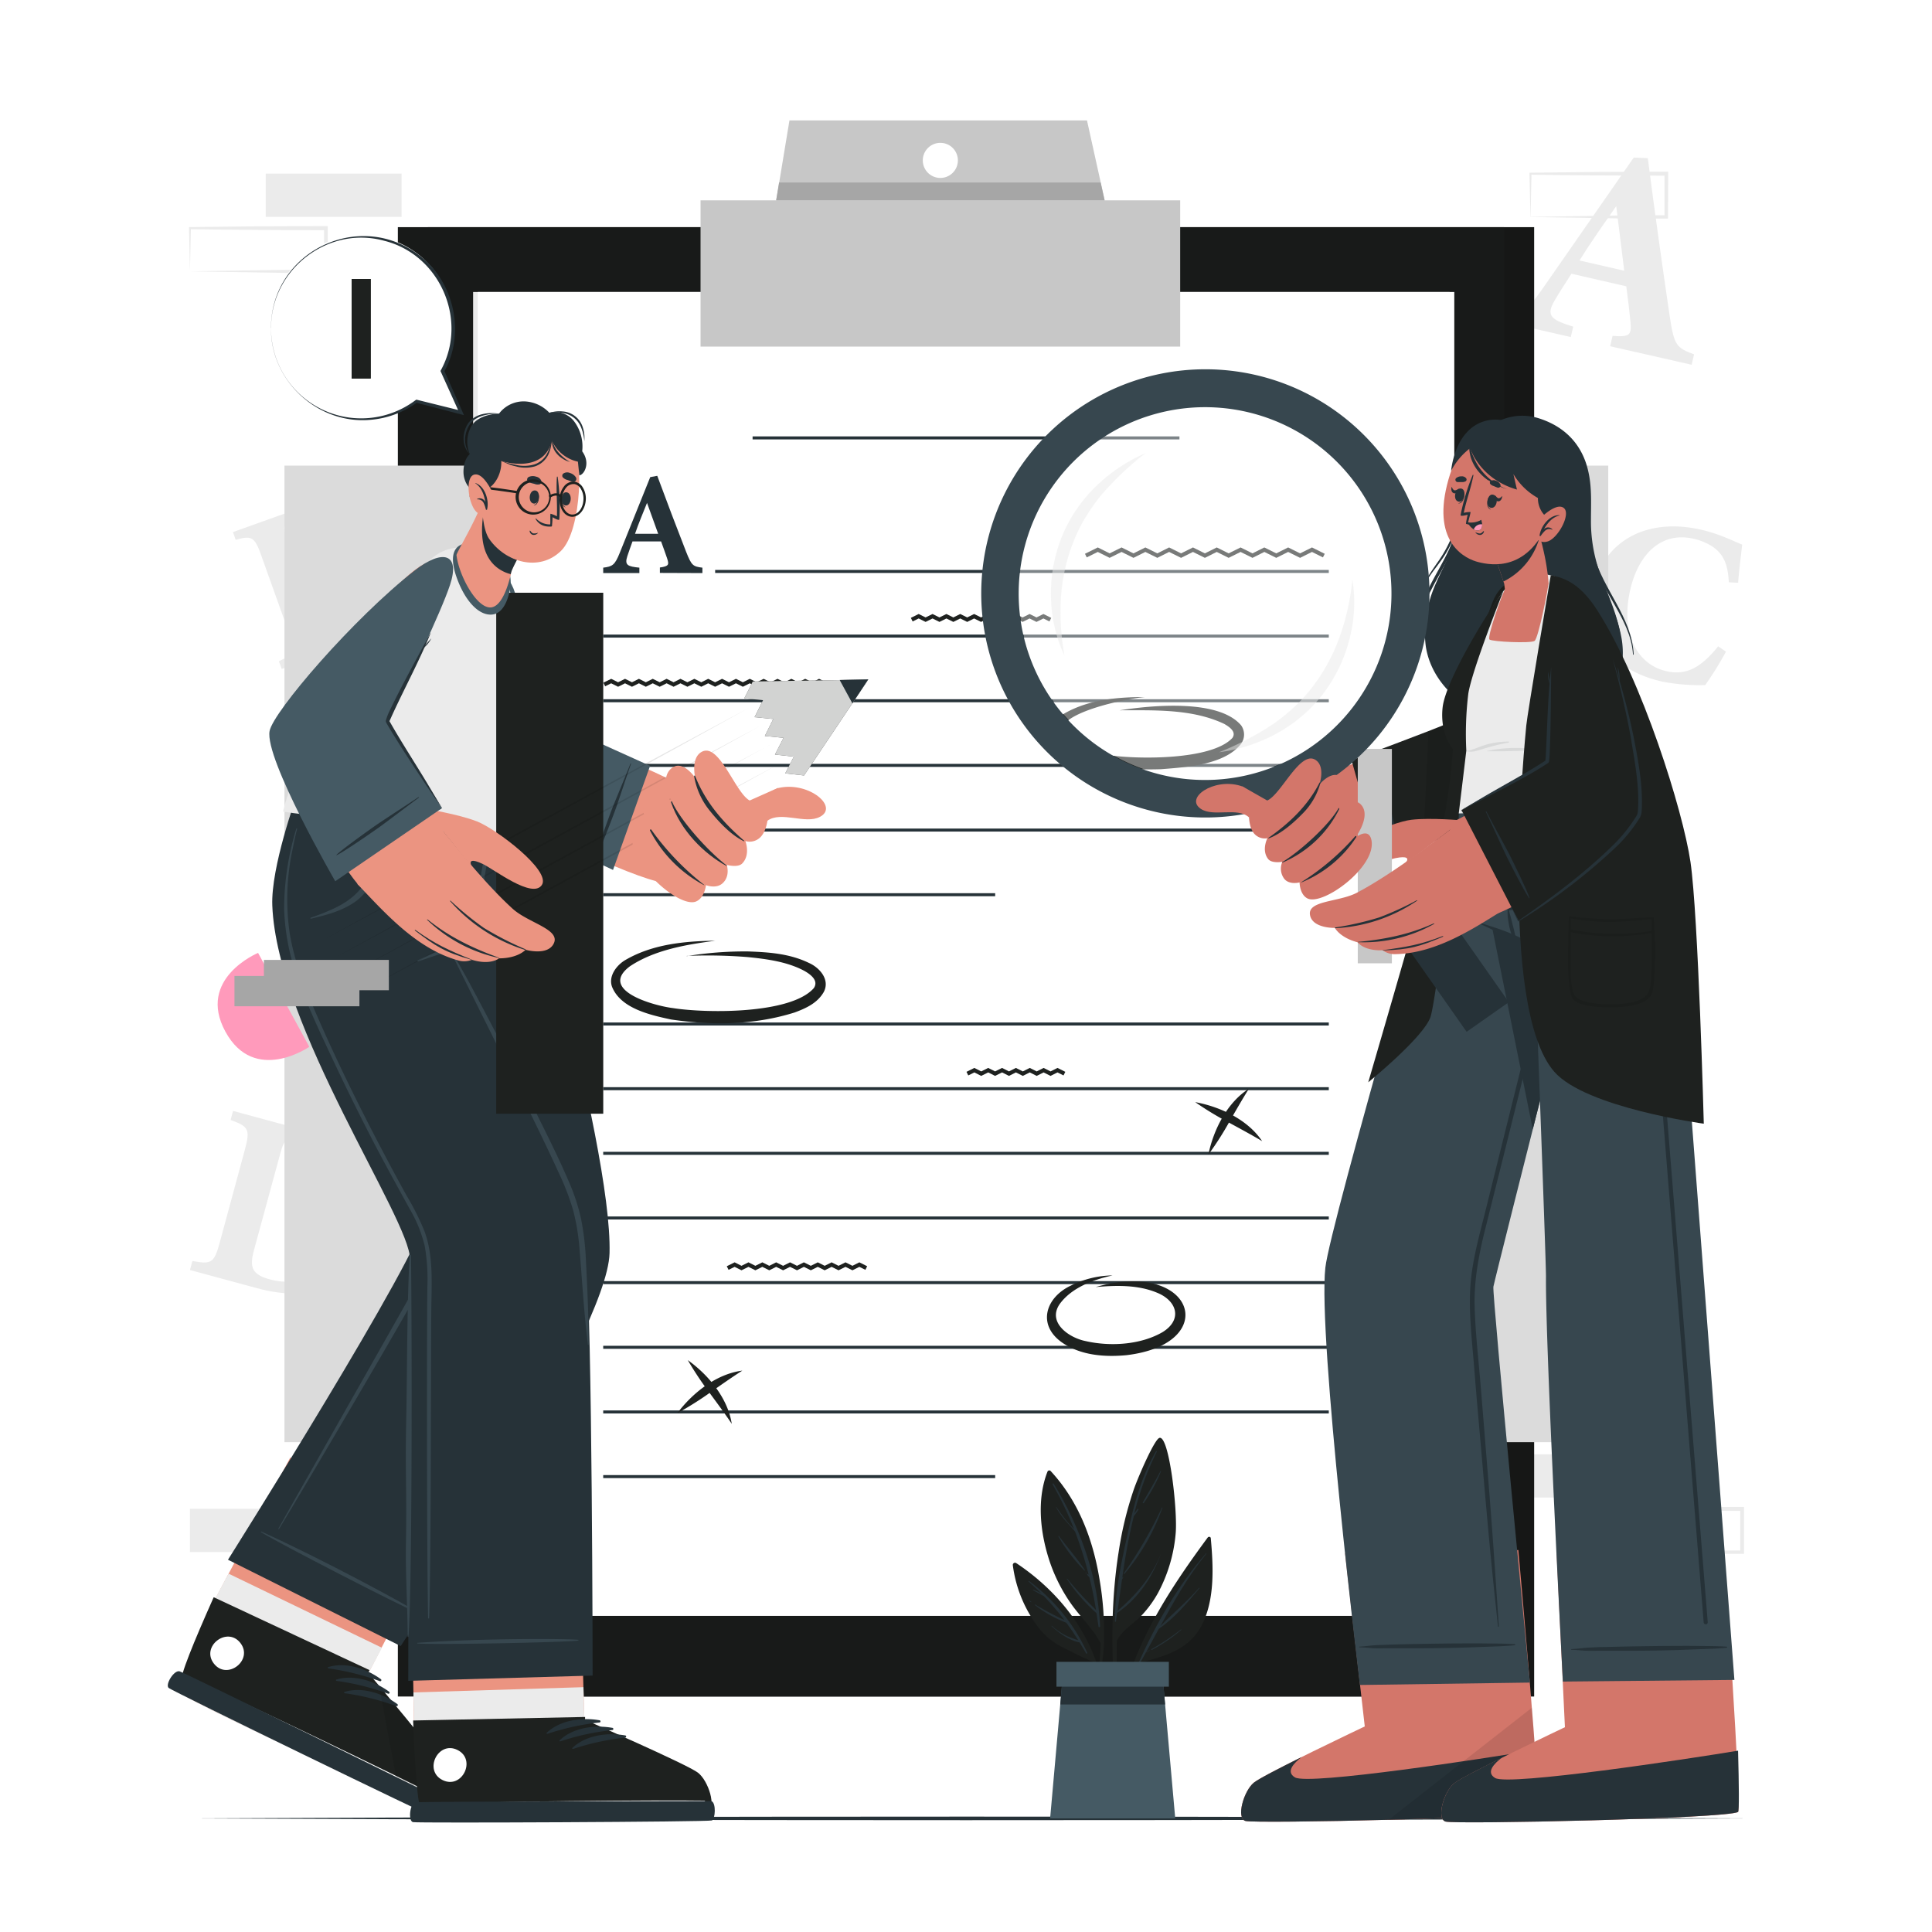 <svg class="animated" id="freepik_stories-grammar-correction" xmlns="http://www.w3.org/2000/svg" viewBox="0 0 500 500" version="1.1" xmlns:xlink="http://www.w3.org/1999/xlink" xmlns:svgjs="http://svgjs.com/svgjs"><style>svg#freepik_stories-grammar-correction:not(.animated) .animable {opacity: 0;}svg#freepik_stories-grammar-correction.animated #freepik--background-complete--inject-5 {animation: 1s 1 forwards cubic-bezier(.36,-0.01,.5,1.38) slideUp;animation-delay: 0s;}svg#freepik_stories-grammar-correction.animated #freepik--Clipboard--inject-5 {animation: 1s 1 forwards cubic-bezier(.36,-0.01,.5,1.38) slideDown;animation-delay: 0s;}svg#freepik_stories-grammar-correction.animated #freepik--Floor--inject-5 {animation: 1s 1 forwards cubic-bezier(.36,-0.01,.5,1.38) zoomOut;animation-delay: 0s;}svg#freepik_stories-grammar-correction.animated #freepik--character-2--inject-5 {animation: 1s 1 forwards cubic-bezier(.36,-0.01,.5,1.38) slideRight;animation-delay: 0s;}svg#freepik_stories-grammar-correction.animated #freepik--character-1--inject-5 {animation: 1s 1 forwards cubic-bezier(.36,-0.01,.5,1.38) slideUp;animation-delay: 0s;}svg#freepik_stories-grammar-correction.animated #freepik--Plant--inject-5 {animation: 1s 1 forwards cubic-bezier(.36,-0.01,.5,1.38) fadeIn;animation-delay: 0s;}svg#freepik_stories-grammar-correction.animated #freepik--speech-bubble--inject-5 {animation: 1s 1 forwards cubic-bezier(.36,-0.01,.5,1.38) slideUp;animation-delay: 0s;}            @keyframes slideUp {                0% {                    opacity: 0;                    transform: translateY(30px);                }                100% {                    opacity: 1;                    transform: inherit;                }            }                    @keyframes slideDown {                0% {                    opacity: 0;                    transform: translateY(-30px);                }                100% {                    opacity: 1;                    transform: translateY(0);                }            }                    @keyframes zoomOut {                0% {                    opacity: 0;                    transform: scale(1.5);                }                100% {                    opacity: 1;                    transform: scale(1);                }            }                    @keyframes slideRight {                0% {                    opacity: 0;                    transform: translateX(30px);                }                100% {                    opacity: 1;                    transform: translateX(0);                }            }                    @keyframes fadeIn {                0% {                    opacity: 0;                }                100% {                    opacity: 1;                }            }        </style><g id="freepik--background-complete--inject-5" class="animable" style="transform-origin: 250.135px 221.455px;"><g id="elfs2wax9eaos"><rect x="396.07" y="376.37" width="35.16" height="11.19" style="fill: rgb(235, 235, 235); transform-origin: 413.65px 381.965px; transform: rotate(180deg);" class="animable"></rect></g><g id="elfyueg0yj7wf"><rect x="353.02" y="262.62" width="35.16" height="11.19" style="fill: rgb(235, 235, 235); transform-origin: 370.6px 268.215px; transform: rotate(180deg);" class="animable"></rect></g><path d="M415.68,401.67c5.84-.09,20.81-.34,26.45-.41l8.71,0-.46.45,0-11.19.5.5c-5.84,0-20.73-.07-26.37-.15l-8.79-.11.24-.24-.24,11.19Zm0,0-.23-11.19v-.23h.24c4.39-.06,13.2-.16,17.58-.2l17.58-.07h.5v.5l0,11.19v.46h-.45l-8.87,0c-5.6-.06-20.5-.32-26.29-.42Z" style="fill: rgb(235, 235, 235); transform-origin: 433.4px 396.055px;" id="eltgux90hli8f" class="animable"></path><path d="M189.14,140.93c5.84-.1,20.81-.35,26.45-.42l8.71,0-.46.46,0-11.19.5.5c-5.84,0-20.73-.08-26.37-.16l-8.79-.11.24-.23-.24,11.19Zm0,0-.23-11.19v-.24h.24c4.39-.06,13.2-.16,17.58-.2l17.58-.06h.5v.51l0,11.19v.45h-.45l-8.87,0c-5.6-.06-20.5-.32-26.29-.41Z" style="fill: rgb(235, 235, 235); transform-origin: 206.86px 135.315px;" id="elmcakphqy13" class="animable"></path><path d="M208.75,155c5.84-.1,20.82-.35,26.45-.42l8.71,0-.45.46-.05-11.19.5.5c-5.84,0-20.73-.08-26.37-.16l-8.78-.11.23-.23L208.75,155Zm0,0-.23-11.19v-.24h.25c4.38-.06,13.19-.16,17.57-.2l17.58-.06h.5v.51l0,11.19v.45h-.46l-8.87,0c-5.6-.06-20.5-.32-26.29-.41Z" style="fill: rgb(235, 235, 235); transform-origin: 226.47px 149.385px;" id="elydtki6z8jq" class="animable"></path><g id="elmiswqcnpld"><rect x="228.29" y="129.74" width="35.16" height="11.19" style="fill: rgb(235, 235, 235); transform-origin: 245.87px 135.335px; transform: rotate(180deg);" class="animable"></rect></g><g id="el7iezjuupits"><rect x="49.16" y="390.48" width="35.16" height="11.19" style="fill: rgb(235, 235, 235); transform-origin: 66.74px 396.075px; transform: rotate(180deg);" class="animable"></rect></g><g id="elr8258weokgc"><rect x="68.77" y="44.93" width="35.16" height="11.19" style="fill: rgb(235, 235, 235); transform-origin: 86.35px 50.525px; transform: rotate(180deg);" class="animable"></rect></g><path d="M49.16,70.23c5.84-.1,20.81-.35,26.45-.41l8.71,0-.46.45,0-11.19.5.5c-5.84,0-20.73-.07-26.37-.15l-8.79-.11L49.4,59l-.24,11.19Zm0,0L48.92,59v-.23h.24c4.39-.06,13.19-.16,17.58-.2l17.58-.07h.5V59l0,11.19v.46h-.45l-8.87,0c-5.6-.07-20.51-.32-26.29-.42Z" style="fill: rgb(235, 235, 235); transform-origin: 66.87px 64.575px;" id="el3tlcb6o87a5" class="animable"></path><path d="M396.07,56.12c5.84-.1,20.81-.34,26.45-.41l8.71,0-.46.45,0-11.19.5.5-17.58-.07c-4.38,0-13.2-.13-17.58-.19l.24-.24-.24,11.19Zm0,0-.24-11.19V44.7h.24c4.39-.06,13.2-.16,17.58-.2l17.58-.07h.5v.5l-.05,11.19v.46h-.45l-8.87,0c-5.6-.07-20.5-.32-26.29-.42Z" style="fill: rgb(235, 235, 235); transform-origin: 413.78px 50.505px;" id="elddu4maa2ev" class="animable"></path><path d="M416.71,89.61l.62-2.69c4.73.4,4.92-.4,4.62-3.77-.23-2.35-.64-5.89-1.07-9.05l-14.19-3.26c-1.32,2.08-3,4.61-4.22,6.7-2.58,4.24-1,5.22,4.67,7l-.62,2.69-18-4.12.62-2.69c4.71.47,6,.08,9.91-5.47l23.76-34.17,3.64.15c1.76,13.73,3.74,27.82,5.69,41.06,1.14,7.39,1.68,8,6.28,9.72l-.62,2.69Zm1.57-36.26c-3.32,4.76-6.47,9.17-9.5,14.06l11.57,2.66Z" style="fill: rgb(235, 235, 235); transform-origin: 413.47px 67.59px;" id="ellqrwz8ta95n" class="animable"></path><path d="M446.68,168.64a85,85,0,0,1-5.37,8.66,50.88,50.88,0,0,1-11.07-.89c-15.7-3.52-19.91-15.06-17.84-24.34,2.71-12.08,13.76-18.18,27.77-15,5.07,1.14,9.29,3.37,10.71,3.87-.32,2.81-.88,7.22-1.05,9.88l-2.42-.12c-.21-4.82-1.47-7.38-4.29-9.29a15,15,0,0,0-4.9-2c-8.46-1.9-14.3,4.21-16.35,13.37-2.4,10.68,1.46,19.14,9.46,20.94,4.9,1.09,8.74-.74,13.33-6.45Z" style="fill: rgb(235, 235, 235); transform-origin: 431.395px 156.778px;" id="el0rnj67wumnim" class="animable"></path><path d="M87,146.06c6.09-1,11.1.27,13,5.45a10.41,10.41,0,0,1-2.26,10.16,22.86,22.86,0,0,1-9.54,6L72.9,173.13l-.72-2c4-1.94,4.38-2.37,2.74-6.94l-7.43-20.78c-1.64-4.58-2.52-4.81-6.49-3.7l-.72-2,16.57-5.93c4.14-1.48,7-1.87,9.62-1.29A7.43,7.43,0,0,1,92,135.31C93.58,139.84,90.31,144.08,87,146.06Zm-7.18,1.77C85,146,86.13,143.06,84.68,139c-1.69-4.74-5.44-5.43-8.45-4.35a5.47,5.47,0,0,0-2.4,1.35c-.46.6-.23,1.07.18,2.21l3.7,10.36ZM82.3,161.4c1.4,3.93,3.63,4.48,6.56,3.37s5-4.8,3.17-9.86c-1.89-5.29-5.46-6.85-11.57-4.66l-1.91.68Z" style="fill: rgb(235, 235, 235); transform-origin: 80.38px 151.682px;" id="el77ck164x3wh" class="animable"></path><path d="M79.73,292.77c8.11,2.2,13.59,5.52,16.62,10.42,2.42,3.85,3.69,9,2,15.36-2,7.28-6.52,12-12.4,14.39-5.65,2.27-12.14,2.42-19.36.46l-17.43-4.72.63-2.34c4.93.93,5.65.51,7.07-4.75l6.52-24.08c1.44-5.32.88-6-3.7-7.66l.63-2.35Zm-14,30.76c-1.22,4.5-.49,6.33,4.13,7.58,8.56,2.32,15.11-2.3,18.36-14.27,1.63-6,1.4-11.73-.78-15.24-1.93-3.38-5-5.16-9.24-6.31-2.34-.63-3.55-.42-4-.15-.72.42-1.14,1.47-1.64,3.3Z" style="fill: rgb(235, 235, 235); transform-origin: 74.141px 311.132px;" id="elngk30zarz3k" class="animable"></path></g><g id="freepik--Clipboard--inject-5" class="animable" style="transform-origin: 250px 235.105px;"><rect x="110.75" y="58.79" width="286.28" height="380.26" style="fill: rgb(30, 33, 31); transform-origin: 253.89px 248.92px;" id="el0vo9m43azuio" class="animable"></rect><g id="elw56jqlgkof"><g style="opacity: 0.3; transform-origin: 253.89px 248.92px;" class="animable"><rect x="110.75" y="58.79" width="286.28" height="380.26" style="fill: rgb(2, 1, 0); transform-origin: 253.89px 248.92px;" id="eli6b5p956d1" class="animable"></rect></g></g><rect x="102.97" y="58.79" width="286.28" height="380.26" style="fill: rgb(30, 33, 31); transform-origin: 246.11px 248.92px;" id="elb1oaxczvz3s" class="animable"></rect><g id="elw89itoyj0wq"><g style="opacity: 0.2; transform-origin: 246.11px 248.92px;" class="animable"><rect x="102.97" y="58.79" width="286.28" height="380.26" id="ele3d1dzcz0pr" class="animable" style="transform-origin: 246.11px 248.92px;"></rect></g></g><g id="elndsba778brs"><rect x="122.44" y="75.57" width="252.73" height="342.59" style="fill: rgb(235, 235, 235); transform-origin: 248.805px 246.865px; transform: rotate(-0.73deg);" class="animable"></rect></g><g id="el9x9xjl7zoqs"><rect x="73.62" y="120.5" width="342.59" height="252.73" style="fill: rgb(219, 219, 219); transform-origin: 244.915px 246.865px; transform: rotate(-88.76deg);" class="animable"></rect></g><rect x="123.64" y="75.57" width="252.73" height="342.59" style="fill: rgb(255, 255, 255); transform-origin: 250.005px 246.865px;" id="elj7yu5f0hu7p" class="animable"></rect><rect x="194.77" y="112.94" width="110.47" height="0.78" style="fill: rgb(38, 50, 56); transform-origin: 250.005px 113.33px;" id="elniplqsjt03" class="animable"></rect><rect x="185.08" y="147.5" width="158.81" height="0.78" style="fill: rgb(38, 50, 56); transform-origin: 264.485px 147.89px;" id="el33nafxs9xz" class="animable"></rect><rect x="156.11" y="164.23" width="187.78" height="0.78" style="fill: rgb(38, 50, 56); transform-origin: 250px 164.62px;" id="el79glhjib3jc" class="animable"></rect><rect x="156.11" y="180.96" width="187.78" height="0.78" style="fill: rgb(38, 50, 56); transform-origin: 250px 181.35px;" id="elx9yl90kitd" class="animable"></rect><rect x="156.11" y="197.69" width="187.78" height="0.78" style="fill: rgb(38, 50, 56); transform-origin: 250px 198.08px;" id="elwxg8g5r2hx" class="animable"></rect><rect x="156.11" y="214.43" width="187.78" height="0.78" style="fill: rgb(38, 50, 56); transform-origin: 250px 214.82px;" id="eldaivqp5k8f8" class="animable"></rect><rect x="156.11" y="231.16" width="101.44" height="0.78" style="fill: rgb(38, 50, 56); transform-origin: 206.83px 231.55px;" id="elkel7lkrda9r" class="animable"></rect><rect x="156.11" y="264.62" width="187.78" height="0.78" style="fill: rgb(38, 50, 56); transform-origin: 250px 265.01px;" id="el0slt66v0dxb" class="animable"></rect><rect x="156.11" y="281.36" width="187.78" height="0.78" style="fill: rgb(38, 50, 56); transform-origin: 250px 281.75px;" id="elxmgcngue4f8" class="animable"></rect><rect x="156.11" y="298.09" width="187.78" height="0.78" style="fill: rgb(38, 50, 56); transform-origin: 250px 298.48px;" id="elswhhjdjdvtl" class="animable"></rect><rect x="156.11" y="314.82" width="187.78" height="0.78" style="fill: rgb(38, 50, 56); transform-origin: 250px 315.21px;" id="el4ol1mlpp5np" class="animable"></rect><rect x="156.11" y="331.55" width="187.78" height="0.78" style="fill: rgb(38, 50, 56); transform-origin: 250px 331.94px;" id="el6zkw458ffsq" class="animable"></rect><rect x="156.11" y="348.29" width="187.78" height="0.78" style="fill: rgb(38, 50, 56); transform-origin: 250px 348.68px;" id="el2ufc4f36emj" class="animable"></rect><rect x="156.11" y="365.02" width="187.78" height="0.78" style="fill: rgb(38, 50, 56); transform-origin: 250px 365.41px;" id="elc5yzooztsqb" class="animable"></rect><rect x="156.11" y="381.75" width="101.44" height="0.78" style="fill: rgb(38, 50, 56); transform-origin: 206.83px 382.14px;" id="elbe7e0v8ybz" class="animable"></rect><polygon points="199.42 177.73 197.63 176.84 195.84 177.73 194.04 176.84 192.25 177.73 190.46 176.84 188.66 177.73 186.87 176.84 185.07 177.73 183.28 176.84 181.49 177.73 179.7 176.84 177.9 177.73 176.1 176.84 174.32 177.73 172.52 176.84 170.73 177.73 168.93 176.84 167.14 177.73 165.35 176.84 163.55 177.73 161.76 176.84 159.96 177.73 158.17 176.84 156.61 177.61 156.15 176.68 158.18 175.68 159.96 176.57 161.76 175.68 163.55 176.57 165.35 175.68 167.14 176.57 168.93 175.68 170.73 176.57 172.52 175.68 174.32 176.57 176.1 175.68 177.9 176.57 179.7 175.68 181.49 176.57 183.28 175.68 185.07 176.57 186.87 175.68 188.66 176.57 190.46 175.68 192.25 176.57 194.04 175.68 195.84 176.57 197.63 175.68 199.42 176.57 201.22 175.68 203.01 176.57 204.81 175.68 206.59 176.57 208.39 175.68 210.19 176.57 211.98 175.68 214.01 176.68 213.55 177.61 211.98 176.84 210.19 177.73 208.39 176.84 206.59 177.73 204.81 176.84 203.01 177.73 201.22 176.84 199.42 177.73" style="fill: rgb(30, 33, 31); transform-origin: 185.08px 176.705px;" id="elwjbu51rqpfr" class="animable"></polygon><polygon points="268.3 278.44 266.5 277.54 264.71 278.44 262.91 277.54 261.13 278.44 259.33 277.54 257.53 278.44 255.74 277.54 253.94 278.44 252.15 277.54 250.59 278.32 250.13 277.39 252.16 276.38 253.94 277.28 255.74 276.38 257.53 277.28 259.33 276.38 261.12 277.28 262.91 276.38 264.71 277.28 266.5 276.38 268.3 277.28 270.08 276.38 271.88 277.28 273.68 276.38 275.7 277.39 275.24 278.32 273.68 277.54 271.88 278.44 270.08 277.54 268.3 278.44" style="fill: rgb(30, 33, 31); transform-origin: 262.915px 277.41px;" id="el7ucb7iablgp" class="animable"></polygon><polygon points="213.43 328.75 211.64 327.86 209.84 328.75 208.05 327.86 206.26 328.75 204.46 327.86 202.67 328.75 200.87 327.86 199.09 328.75 197.29 327.86 195.49 328.75 193.7 327.86 191.9 328.75 190.12 327.86 188.55 328.63 188.09 327.7 190.12 326.69 191.9 327.59 193.7 326.69 195.49 327.59 197.29 326.69 199.09 327.59 200.87 326.69 202.67 327.59 204.46 326.69 206.26 327.59 208.04 326.69 209.84 327.59 211.64 326.69 213.43 327.59 215.22 326.69 217.01 327.59 218.81 326.69 220.61 327.59 222.4 326.69 224.42 327.7 223.96 328.63 222.4 327.86 220.61 328.75 218.81 327.86 217.01 328.75 215.22 327.86 213.43 328.75" style="fill: rgb(30, 33, 31); transform-origin: 206.255px 327.72px;" id="elc7iby4n0eli" class="animable"></polygon><polygon points="261.07 160.95 259.27 160.06 257.48 160.95 255.68 160.06 253.9 160.95 252.1 160.06 250.31 160.95 248.51 160.06 246.72 160.95 244.93 160.06 243.13 160.95 241.34 160.06 239.54 160.95 237.75 160.06 236.19 160.83 235.73 159.9 237.75 158.9 239.54 159.79 241.34 158.9 243.13 159.79 244.93 158.9 246.72 159.79 248.51 158.9 250.31 159.79 252.1 158.9 253.9 159.79 255.68 158.9 257.48 159.79 259.27 158.9 261.07 159.79 262.85 158.9 264.65 159.79 266.45 158.9 268.24 159.79 270.04 158.9 272.06 159.91 271.59 160.83 270.04 160.06 268.24 160.95 266.45 160.06 264.65 160.95 262.86 160.06 261.07 160.95" style="fill: rgb(30, 33, 31); transform-origin: 253.895px 159.925px;" id="elvovfjoq9kz" class="animable"></polygon><polygon points="324.14 144.37 321.06 142.84 317.97 144.37 314.89 142.84 311.82 144.37 308.74 142.84 305.66 144.37 302.57 142.84 299.51 144.37 296.42 142.84 293.34 144.37 290.26 142.84 287.17 144.37 284.11 142.84 281.25 144.25 280.79 143.32 284.11 141.68 287.17 143.21 290.26 141.68 293.34 143.21 296.42 141.68 299.51 143.21 302.57 141.68 305.66 143.21 308.74 141.68 311.82 143.21 314.89 141.68 317.97 143.21 321.06 141.68 324.14 143.21 327.2 141.68 330.29 143.21 333.37 141.68 336.46 143.21 339.54 141.68 342.84 143.32 342.37 144.25 339.54 142.84 336.46 144.37 333.37 142.84 330.29 144.37 327.21 142.84 324.14 144.37" style="fill: rgb(30, 33, 31); transform-origin: 311.815px 143.025px;" id="ell5km8lo99g" class="animable"></polygon><path d="M177.72,247.45a92.82,92.82,0,0,1,15.82-1.22c5.4.19,10.84.55,15.86,3,2.69,1.2,5.45,4.26,3.81,7.46-1.65,2.93-4.66,4.26-7.56,5.34-10.43,3.27-21.3,3.4-32,1.81-5.29-1.15-13-2.81-15.26-8.47-1-2.8,1.25-5.63,3.44-6.91,7.05-4.12,15.34-4.9,23.3-5-7.56,1-15.72,2.36-22.13,6.63-8.24,6.23,6.29,10.21,11.14,10.8,8.61,1.37,30.53,1.6,36.47-5.16,1.29-1.89-.68-3.45-2.36-4.42-4.4-2.4-9.78-3.12-14.79-3.62a128.75,128.75,0,0,0-15.73-.3Z" style="fill: rgb(30, 33, 31); transform-origin: 185.924px 254.146px;" id="elobsicarqt0p" class="animable"></path><path d="M289.8,183.82c8.18-1.28,25.54-3,31.41,3.91a4.12,4.12,0,0,1,0,4.74c-4.3,5.53-14.35,6.09-20.74,6.6-8,.24-22.49-.09-27.57-7.19-1.79-2.9.16-5.86,2.68-7.3,6.33-3.57,13.69-4.19,20.78-4.18-3.92.23-24.82,4.22-21.39,10.2,2.77,3.26,7.62,4.06,11.69,4.8,7.64,1.15,26.9,1.38,32.28-4.42,1.09-1.58-.7-2.82-2.1-3.63-8.29-3.93-18-3.52-27.07-3.53Z" style="fill: rgb(30, 33, 31); transform-origin: 297.083px 189.761px;" id="elnee8h4tx0xi" class="animable"></path><path d="M283.59,333.08c25.48-7.29,32.62,14.7,7.93,17.64-5.65.53-11.9.08-16.75-3.34-6.44-4.61-4.11-11.65,2.41-14.69a24.64,24.64,0,0,1,10.73-2.61c-5,1.11-10.56,3.15-13.65,7.39-3.29,4.74,2.32,8.72,6.65,9.59,6.37,1.47,14.3,1,20-2.33,5.13-3.19,3.75-8.05-1.45-10.17-4.95-2.07-10.48-1.93-15.83-1.48Z" style="fill: rgb(30, 33, 31); transform-origin: 288.872px 340.493px;" id="elb6v1j1tx408" class="animable"></path><path d="M323.23,281.75c-1.59,2.49-3.59,6-5.08,8.59a82.51,82.51,0,0,1-5.43,8.48c1.33-6.43,4.84-13.48,10.51-17.07Z" style="fill: rgb(30, 33, 31); transform-origin: 317.975px 290.285px;" id="el2sxnj8vraig" class="animable"></path><path d="M326.64,295.33c-2.54-1.53-6.11-3.45-8.72-4.87a82.27,82.27,0,0,1-8.6-5.23c6.45,1.18,13.59,4.52,17.32,10.1Z" style="fill: rgb(30, 33, 31); transform-origin: 317.98px 290.28px;" id="eli6x2vwrdo99" class="animable"></path><path d="M192.08,354.74c-2.51,1.58-5.82,3.92-8.25,5.62a84.88,84.88,0,0,1-8.53,5.36c3.94-5.25,10.12-10.14,16.78-11Z" style="fill: rgb(30, 33, 31); transform-origin: 183.69px 360.22px;" id="els0egocklow" class="animable"></path><path d="M189.38,368.49c-1.64-2.47-4.06-5.73-5.82-8.12A84.69,84.69,0,0,1,178,352c5.34,3.81,10.38,9.87,11.38,16.51Z" style="fill: rgb(30, 33, 31); transform-origin: 183.69px 360.255px;" id="el2uclo7bujl9" class="animable"></path><rect x="181.3" y="51.85" width="124.13" height="37.85" style="fill: rgb(199, 199, 199); transform-origin: 243.365px 70.775px;" id="eloecg025z4wi" class="animable"></rect><path d="M281.31,31.16h-77l-3.42,20.69h85ZM243.36,46.05a4.54,4.54,0,1,1,4.54-4.54A4.54,4.54,0,0,1,243.36,46.05Z" style="fill: rgb(199, 199, 199); transform-origin: 243.39px 41.505px;" id="eln523bshzukr" class="animable"></path><polygon points="285.87 51.85 200.86 51.85 201.63 47.22 284.84 47.22 285.87 51.85" style="fill: rgb(166, 166, 166); transform-origin: 243.365px 49.535px;" id="elwkogq48sp9" class="animable"></polygon><path d="M170.78,148.27v-1.4c2.39-.34,2.39-.76,1.86-2.39-.38-1.14-1-2.84-1.55-4.36h-7.4c-.42,1.18-.95,2.62-1.33,3.79-.79,2.39.12,2.69,3.11,3v1.4h-9.36v-1.4c2.39-.3,3-.64,4.28-3.83l7.89-19.6,1.82-.34c2.43,6.59,5,13.34,7.47,19.67,1.4,3.53,1.74,3.8,4.21,4.1v1.4Zm-3.33-18.12c-1.1,2.73-2.17,5.27-3.11,8h6Z" style="fill: rgb(38, 50, 56); transform-origin: 168.945px 135.725px;" id="elx8lw1wr0q3" class="animable"></path></g><g id="freepik--Floor--inject-5" class="animable" style="transform-origin: 250px 470.6px;"><path d="M49,470.6c128.79-.61,273.25-.62,402,0-128.79.62-273.25.61-402,0Z" style="fill: rgb(38, 50, 56); transform-origin: 250px 470.6px;" id="elcjha7ey18s9" class="animable"></path></g><g id="freepik--character-2--inject-5" class="animable" style="transform-origin: 351.981px 283.594px;"><path d="M375.39,142.67c-1.64,4.18-4,8-5.28,12.31A28.25,28.25,0,0,0,369,167.3c2.32,15.15,22.05,24.24,35.9,19.54,6.63-2.26,12.4-7.63,14.16-14.53,2.15-8.45-2.36-16.57-5.1-24.29a39.5,39.5,0,0,1-2.22-13.45c0-4,.24-8.09-.57-12-.58-2.82-2.51-11-12.91-14.31-7.47-2.35-15,1.73-18.51,8.82C375.73,125.27,378.62,134.39,375.39,142.67Z" style="fill: rgb(38, 50, 56); transform-origin: 394.191px 147.838px;" id="elkn4w3dmcseg" class="animable"></path><path d="M411,143.91c3.23,6.91,7.46,14,8.71,21.59,1,6.32-.68,13.16-6.18,16.92-.05,0-.1,0-.06-.07,5.78-4.47,6.5-12.22,4.88-18.87-1.66-6.83-5.66-12.76-7.68-19.43A.18.18,0,0,1,411,143.91Z" style="fill: rgb(38, 50, 56); transform-origin: 415.322px 163.118px;" id="eljsnkyoz3lzj" class="animable"></path><path d="M412.42,143.51c2.44,9.06,9.9,16.2,10.38,25.84,0,.12-.17.14-.18,0-.63-9.63-8.92-16.47-10.38-25.85C412.22,143.41,412.39,143.4,412.42,143.51Z" style="fill: rgb(38, 50, 56); transform-origin: 417.519px 156.439px;" id="elji4c0x2nsch" class="animable"></path><path d="M374.86,142.52a31.27,31.27,0,0,0,2.84-10.65c0-.19.33-.21.34,0,.87,13.31-14.37,23.28-10.31,37,0,.1-.11.16-.15.07-1.95-5.68-.43-11.36,2.12-16.59C371.32,149,373.29,145.89,374.86,142.52Z" style="fill: rgb(38, 50, 56); transform-origin: 372.385px 150.352px;" id="el465qppkkmeg" class="animable"></path><path d="M378,129.89c0-.25.4-.18.38.07a29.71,29.71,0,0,1-4.67,14c-1.33,2.07-3,3.93-4.24,6-1.4,2.3-2.48,4.77-3.66,7.19,0,.06-.12,0-.1,0,1.54-4.58,3.94-8.23,6.69-12.13A32.68,32.68,0,0,0,378,129.89Z" style="fill: rgb(38, 50, 56); transform-origin: 372.044px 143.455px;" id="elc30r8gey2e" class="animable"></path><path d="M395.25,158.88c0,21.65-2.46,43.6-5.49,47.41-4.69,5.91-33.7,17.28-43.32,19.08-3.15.58-8.81-20.49-6.56-23.08s33.7-12.52,35.34-13.83c.87-.71,6.49-18.13,11-29.9C390.48,147.62,395.25,152.31,395.25,158.88Z" style="fill: rgb(211, 118, 106); transform-origin: 367.307px 188.703px;" id="elapaq7cxy4eb" class="animable"></path><path d="M357.28,223.29l-7.51-26.55s22.12-8.24,24.75-9.48c1.11-.52,8.18-22,11.72-31.35,2.33-6.12,8.45-8.82,9.85,3.74.82,7.36-.42,42.61-5.49,48.14C386.57,212.19,357.28,223.29,357.28,223.29Z" style="fill: rgb(30, 33, 31); transform-origin: 373.046px 187.03px;" id="el300covc2gcs" class="animable"></path><path d="M362.13,218.56c-.14-1.8-5.13-19.52-5.63-21.34,0-.1-.18-.08-.16,0A156.29,156.29,0,0,0,362,218.59.05.05,0,0,0,362.13,218.56Z" style="fill: rgb(38, 50, 56); transform-origin: 359.235px 207.897px;" id="ela71rc87r01l" class="animable"></path><g id="elrwbecyaof0s"><path d="M390.6,207.79c-2.38,2.59-13.54,7.52-22.3,11.13l1.4-29.72c2.37-.92,4.17-1.64,4.82-1.94,1.11-.52,8.18-22,11.72-31.35,2.33-6.12,8.45-8.82,9.85,3.74C396.91,167,395.67,202.26,390.6,207.79Z" style="fill: rgb(2, 1, 0); opacity: 0.1; transform-origin: 382.311px 184.845px;" class="animable"></path></g><path d="M322.3,471.26c2.42.76,73.13-.77,75.71-2.5,1-.63-5.06-67.61-5.06-67.61L348.1,402l5.1,44.8s-26.09,12.36-28.73,14.55S319.88,470.51,322.3,471.26Z" style="fill: rgb(211, 118, 106); transform-origin: 359.66px 436.305px;" id="eldlkvmadu05w" class="animable"></path><path d="M322.3,471.26c2.42.75,73.13-.77,75.71-2.5.31-.19.4-7-.72-15.85-12.82,2.15-58.59,9.18-62.15,7.08-2.48-1.46-.28-3.74,1.75-5.28-5.84,2.91-11.29,5.71-12.42,6.66C321.85,463.55,319.88,470.51,322.3,471.26Z" style="fill: rgb(38, 50, 56); transform-origin: 359.708px 462.183px;" id="el513708fy0n8" class="animable"></path><g id="elrommb0grtaq"><path d="M398,468.76c-1.3.88-20.08,1.7-38.61,2.2l37.05-29C397.57,456.08,398.43,468.49,398,468.76Z" style="fill: rgb(2, 1, 0); opacity: 0.1; transform-origin: 378.751px 456.46px;" class="animable"></path></g><path d="M351.94,436.07l44-.62S386.13,335,386.49,333c.46-2.6,32.81-130.06,32.81-130.06h-42S344.15,317.07,343,328.07C341,345.83,351.94,436.07,351.94,436.07Z" style="fill: rgb(55, 71, 79); transform-origin: 381.028px 319.505px;" id="el87v2fzuaj7i" class="animable"></path><path d="M392,425.51c-2.6-.19-5.23-.15-7.83-.19s-5.23,0-7.84,0c-5.22.06-10.44.13-15.66.28l-4.28.15c-1.53.07-3.05.33-4.57.39-.12,0-.11.18,0,.19,1.28,0,2.56.2,3.84.24s2.67,0,4,0l7.83,0c5.22,0,10.44-.11,15.65-.33,3-.12,5.93-.16,8.86-.45A.14.14,0,0,0,392,425.51Z" style="fill: rgb(38, 50, 56); transform-origin: 371.937px 425.945px;" id="el5mh5xow7j1k" class="animable"></path><path d="M410.06,212.81c-3.76,13.32-7.2,26.75-10.57,40.16s-6.72,26.85-10.06,40.29l-5,20.14c-1.63,6.54-3.52,13.11-3.92,19.87s.46,13.79,1,20.63,1.16,13.75,1.76,20.62c1.2,13.75,2.36,27.51,3.86,41.24.18,1.71.37,3.43.54,5.15,0,.14.24.14.23,0-.91-13.76-1.86-27.51-3-41.25-.54-6.88-1.11-13.75-1.67-20.63s-1.37-13.74-1.59-20.62,1.05-13.6,2.73-20.31,3.29-13.14,4.94-19.71q5-20.14,10.06-40.29c3.73-15,7.45-30.1,10.74-45.25A.06.06,0,0,0,410.06,212.81Z" style="fill: rgb(38, 50, 56); transform-origin: 395.259px 316.913px;" id="eln9hebfi0ypn" class="animable"></path><path d="M419.3,202.92s-13.24,52.34-22.62,89.33l-18-89.33Z" style="fill: rgb(38, 50, 56); transform-origin: 398.99px 247.585px;" id="elic74mppwhnk" class="animable"></path><path d="M374.1,471.42c2.43.76,73.13-.77,75.71-2.49,1-.64-3.69-67.65-3.69-67.65l-43.26.86L405,447s-26.08,12.36-28.73,14.56S371.68,470.67,374.1,471.42Z" style="fill: rgb(211, 118, 106); transform-origin: 411.473px 436.45px;" id="el99iidy968oj" class="animable"></path><path d="M374.1,471.42c2.42.76,73.13-.77,75.71-2.5.31-.19.24-6.81,0-15.85-12.82,2.14-59.29,9.18-62.86,7.08-2.48-1.46-.28-3.74,1.75-5.28-5.84,2.92-11.29,5.72-12.42,6.66C373.65,463.71,371.68,470.68,374.1,471.42Z" style="fill: rgb(38, 50, 56); transform-origin: 411.51px 462.345px;" id="elb74y6qdcwxe" class="animable"></path><path d="M377.64,202.91s2.38,29.7,7.28,37.16a75,75,0,0,1,12.18,6.07s3,79.47,3,84.24c-.19,17.85,4.37,104.81,4.37,104.81l44.39-.43s-11.49-151.09-14.17-185.68c0,0,2-11.05,1.59-16.63-1.06-13.53-6.17-29.53-6.17-29.53Z" style="fill: rgb(55, 71, 79); transform-origin: 413.25px 319.05px;" id="elmrnd8p45g7m" class="animable"></path><path d="M393.26,231.15c-.16-1.11-.33-2.22-.5-3.33-.31-2-.73-4.06-1.08-6.09-.81-4.6-1.65-9.22-2.68-13.78a.1.1,0,0,0-.2,0c.18,1.84.39,3.68.66,5.51s.44,3.68.7,5.52c.51,3.63,1,7.28,1.63,10.9.24,1.39,1.11,3.89-.89,4.32-1.59.35-2.76-1.22-3.23-2.52a31.92,31.92,0,0,1-1.07-5c-.32-1.83-.61-3.68-.87-5.52q-.86-6-1.85-12c0-.11-.2-.08-.2,0,.13,4.13.35,8.22.89,12.32.26,2,.55,3.91.89,5.86a20.71,20.71,0,0,0,1.34,5.45,4.43,4.43,0,0,0,3.32,2.67h.1a.14.14,0,0,0-.06.12c0,.65,0,1.31.08,2s.19,1.28.31,1.92a13.74,13.74,0,0,0,.5,1.91,5.5,5.5,0,0,0,.87,1.69.12.12,0,0,0,.22-.07h0c0-.11,0-.21,0-.32s0,0,0,0h0a5.44,5.44,0,0,0,0-.57c-.05-.32-.12-.63-.19-.94-.14-.62-.31-1.23-.47-1.85s-.3-1.23-.46-1.84-.37-1.25-.51-1.89c0,0,0,0-.05-.06a2.89,2.89,0,0,0,2.8-1.76A5,5,0,0,0,393.26,231.15Z" style="fill: rgb(38, 50, 56); transform-origin: 388.559px 225.502px;" id="elws9v1n9q4o9" class="animable"></path><path d="M400.69,247.11a36.18,36.18,0,0,0-4.17-2.75,41.21,41.21,0,0,0-4.76-2.46c-3.21-1.4-6.52-2.35-9.84-3.45-.1,0-.16.14-.07.17,3.21,1.28,6.29,3,9.39,4.49,1.53.75,3.07,1.46,4.63,2.15s3.1,1.49,4.7,2.07C400.69,247.38,400.79,247.19,400.69,247.11Z" style="fill: rgb(38, 50, 56); transform-origin: 391.268px 242.894px;" id="el648u7suwkqn" class="animable"></path><path d="M421.9,222.31c-2.25,0-10.07-.57-12.38-3.16a15.82,15.82,0,0,1-2.89-5.21,47.85,47.85,0,0,1-1.75-6.33.09.09,0,0,0-.18,0,24.2,24.2,0,0,0,.91,7.18c.54,2,1.28,4.2,2.88,5.59a11.31,11.31,0,0,0,6.13,2.24,28.24,28.24,0,0,0,7.29-.1A.12.12,0,0,0,421.9,222.31Z" style="fill: rgb(38, 50, 56); transform-origin: 413.33px 215.165px;" id="elln2zh8py2on" class="animable"></path><path d="M372.34,222.92a7.57,7.57,0,0,0,3-1.81c1.71-2.57,2.13-10.74,2.27-12.89,0-.11.06-.07.06,0,0,2.4-.09,4.86-.28,7.18a26.07,26.07,0,0,1-.89,5.59c-.52,1.46-3.4,2.47-4.15,2.14C372.29,223.14,372.29,222.92,372.34,222.92Z" style="fill: rgb(38, 50, 56); transform-origin: 374.987px 215.672px;" id="elj8zvm9nk03" class="animable"></path><path d="M446.87,426.16c-2.6-.18-5.23-.15-7.84-.19s-5.22,0-7.83,0c-5.22.05-10.44.13-15.66.27-1.43,0-2.86.09-4.28.15s-3.05.34-4.58.39a.1.1,0,0,0,0,.19c1.28,0,2.56.2,3.85.24s2.66,0,4,0c2.61,0,5.22,0,7.83,0,5.22,0,10.44-.11,15.66-.33,2.94-.12,5.92-.15,8.85-.45A.14.14,0,0,0,446.87,426.16Z" style="fill: rgb(38, 50, 56); transform-origin: 426.792px 426.59px;" id="elc3a1wwgwxl4" class="animable"></path><path d="M441.45,420.38h0a.53.53,0,0,0,.51-.57L428.12,247.75c.13-.76,2.95-10.37,3.21-15.28.26-5.19-5.1-25.42-5.33-26.27a.55.55,0,0,0-.66-.39.54.54,0,0,0-.39.66c.06.21,5.55,20.93,5.3,25.95s-3.19,15.12-3.2,15.2,13.86,172.25,13.86,172.25A.54.54,0,0,0,441.45,420.38Z" style="fill: rgb(38, 50, 56); transform-origin: 433.447px 313.087px;" id="el5tg1qru310g" class="animable"></path><path d="M378.49,194.19l-2.14,16.37,57.78-2s-15.33-45.71-24.57-54.83c-7.35-7.25-15.53-6.29-20.5-.74-1.26,1.41-13.63,21.36-14.91,29.41C373,189.52,378.49,194.19,378.49,194.19Z" style="fill: rgb(235, 235, 235); transform-origin: 404.061px 179.56px;" id="elskuz2312fvo" class="animable"></path><g id="eltzhqro67bp"><g style="opacity: 0.1; transform-origin: 389.199px 193.235px;" class="animable"><path d="M390.45,191.92a22,22,0,0,0-5.47.69c-.91.26-1.83.58-2.74.94-.46.18-.91.33-1.37.48a3.79,3.79,0,0,1-1.42.24s-.06.1,0,.11a5.72,5.72,0,0,0,1.3.17,6.55,6.55,0,0,0,1.3-.22c.93-.24,1.86-.56,2.79-.82a50.06,50.06,0,0,1,5.61-1.33C390.51,192.17,390.54,191.91,390.45,191.92Z" style="fill: rgb(38, 50, 56); transform-origin: 384.965px 193.235px;" id="elang9rpgarce" class="animable"></path><path d="M398.9,194a54.12,54.12,0,0,0-7-.43c-1.16,0-2.32.09-3.48.21-.56.06-1.11.12-1.66.2s-1.21.26-1.82.34c-.06,0-.06.12,0,.11.58,0,1.16,0,1.74,0l1.74,0,3.48-.07c2.33-.07,4.64-.12,7-.1C399,194.2,399,194,398.9,194Z" style="fill: rgb(38, 50, 56); transform-origin: 391.935px 194px;" id="eljkmqj4l7rzp" class="animable"></path></g></g><path d="M401.34,148.86S395.23,185,395,187.77s-7.5,72.7,7.24,89.59c8.14,9.33,38.7,13.45,38.7,13.45s-1.42-53.93-3.45-67.77c-1.95-13.23-12.42-46.83-24.06-65C409.23,151.44,405.36,149.61,401.34,148.86Z" style="fill: rgb(30, 33, 31); transform-origin: 416.973px 219.835px;" id="elqv2s6bzjzz" class="animable"></path><g id="elel4pgp4kdtk"><path d="M405.83,245.42c-.15,5.66.13,12.07,1.34,13.24,2.27,2.2,8.28,2,10.16,2s8.62-.06,10.18-3.53c.69-1.54.85-9.44.82-12.24,0-1.14-.29-6.73-.38-7.35,0-.15-.42-.13-.43,0-.1.64,0,3-.06,3.4a62.72,62.72,0,0,1-21-.36c0-1.05,0-1.86,0-2.91a59.2,59.2,0,0,0,10.27.94,111.71,111.71,0,0,0,11.25-.85c.09,0,0-.43-.11-.42-1.41,0-6.3.52-11.23.54a89.23,89.23,0,0,1-10.54-.78C405.89,237.09,405.91,242.7,405.83,245.42Zm2,12.59c-1.21-1.37-1.37-5.32-1.38-7.68,0-3.26,0-5.86,0-9.12a55.73,55.73,0,0,0,21,.2c0,.14.09,7,0,9.2-.07,2.8-.15,5.32-1.22,6.78-.91,1.25-3.5,2.51-9.47,2.53C412.47,259.93,408.83,259.16,407.83,258Z" style="fill: rgb(2, 1, 0); opacity: 0.1; transform-origin: 417.063px 248.882px;" class="animable"></path></g><path d="M389.06,153S381,173.21,380,179.49a86.43,86.43,0,0,0-.52,14.78s-7.51,63.63-9.26,68.89-16.12,16.94-16.12,16.94,15.39-52.64,19.74-69.18c1.09-4.13,2.19-17,2.19-17s-3.45-3.91-2.68-10.85S385,158.32,389.06,153Z" style="fill: rgb(30, 33, 31); transform-origin: 371.58px 216.55px;" id="el0d6cfhziflc" class="animable"></path><path d="M389.47,152.58c-.76,1.17-4.67,12.34-4,12.92s10.65,1.05,11.67.37,3.65-14.11,3.6-15S389.47,152.58,389.47,152.58Z" style="fill: rgb(211, 118, 106); transform-origin: 393.067px 158.445px;" id="ela6j0st8csl9" class="animable"></path><path d="M400.77,150.89c-.13,1.05-4.35,8.26-9.09,8.53-1.54.09-2.38-8.31-2.38-8.31l-.21-.61L386.24,142l9.51-7.61,1.39-1s.62,2.37,1.38,5.33c0,.13.07.27.1.42a4.94,4.94,0,0,1,.13.48c.12.44.24.89.35,1.34s.16.68.24,1l.24,1.08A57.54,57.54,0,0,1,400.77,150.89Z" style="fill: rgb(211, 118, 106); transform-origin: 393.505px 146.405px;" id="elwkyivs8cki" class="animable"></path><path d="M398.52,138.73a17.92,17.92,0,0,1-9.43,11.77L386.24,142l9.51-7.61,1.39-1S397.76,135.77,398.52,138.73Z" style="fill: rgb(38, 50, 56); transform-origin: 392.38px 141.945px;" id="eli9o1yv0umeq" class="animable"></path><path d="M374.49,125.49c-3.79,15.24,4.91,19.23,8.19,20,3,.74,13.24,2.87,18.58-11.89s-.54-21.33-7.27-23.38S378.28,110.26,374.49,125.49Z" style="fill: rgb(211, 118, 106); transform-origin: 388.444px 127.799px;" id="eltjlyne86pv" class="animable"></path><path d="M377.19,124.76c.37,0,.71,0,1.08,0a1.81,1.81,0,0,0,1.1-.25.55.55,0,0,0,.11-.67,1.36,1.36,0,0,0-1.28-.56,2,2,0,0,0-1.39.49A.6.6,0,0,0,377.19,124.76Z" style="fill: rgb(38, 50, 56); transform-origin: 378.105px 124.018px;" id="eln69xvm8toy" class="animable"></path><path d="M387.59,126.2a8.89,8.89,0,0,1-1-.41,1.74,1.74,0,0,1-.95-.6.55.55,0,0,1,.12-.67,1.38,1.38,0,0,1,1.4-.09,2,2,0,0,1,1.13.93A.6.6,0,0,1,387.59,126.2Z" style="fill: rgb(38, 50, 56); transform-origin: 386.963px 125.251px;" id="el3to54fa3eai" class="animable"></path><path d="M379,127.69s-.09,0-.09.08c-.13,1.06-.45,2.26-1.46,2.47,0,0,0,.06,0,.06C378.63,130.31,379,128.72,379,127.69Z" style="fill: rgb(38, 50, 56); transform-origin: 378.225px 128.995px;" id="elgy946hn9608" class="animable"></path><path d="M378.22,126.45c-1.68-.39-2.33,3-.78,3.36S379.63,126.77,378.22,126.45Z" style="fill: rgb(38, 50, 56); transform-origin: 377.781px 128.128px;" id="elc1lw254555k" class="animable"></path><path d="M377.47,126.53c-.3.13-.63.41-1,.37s-.58-.47-.75-.87c0,0,0,0-.06,0-.14.64-.06,1.36.54,1.6s1.07-.25,1.35-.86C377.65,126.68,377.59,126.48,377.47,126.53Z" style="fill: rgb(38, 50, 56); transform-origin: 376.601px 126.861px;" id="el18bttqfrr9y" class="animable"></path><path d="M385.14,128.9s.08.07.07.11c-.22,1.05-.29,2.28.6,2.8,0,0,0,.07,0,.06C384.66,131.5,384.77,129.86,385.14,128.9Z" style="fill: rgb(38, 50, 56); transform-origin: 385.347px 130.385px;" id="elkhoxgs0ymoc" class="animable"></path><path d="M386.28,128c1.71.16,1.25,3.58-.34,3.43S384.84,127.83,386.28,128Z" style="fill: rgb(38, 50, 56); transform-origin: 386.159px 129.714px;" id="elgabc0l6zsp9" class="animable"></path><path d="M387,128.29c.24.22.47.58.79.65s.69-.26,1-.59c0,0,0,0,0,.05-.07.65-.38,1.31-1,1.35s-.94-.58-1-1.25C386.74,128.37,386.86,128.2,387,128.29Z" style="fill: rgb(38, 50, 56); transform-origin: 387.784px 129.008px;" id="elp3qma91v5w8" class="animable"></path><path d="M383.91,137.47c-.26.24-.53.58-.92.6a2.91,2.91,0,0,1-1.14-.32s-.06,0,0,.06a1.43,1.43,0,0,0,1.33.63,1.16,1.16,0,0,0,.88-.92C384,137.46,384,137.44,383.91,137.47Z" style="fill: rgb(38, 50, 56); transform-origin: 382.942px 137.952px;" id="elkud8wfl9slm" class="animable"></path><path d="M379.83,133.21s-.37,1.56-.44,2.31c0,.07.17.12.42.16h0a3.58,3.58,0,0,0,3.59-1c.06-.07,0-.15-.1-.11a5.42,5.42,0,0,1-3.34.62c0-.21.72-2.66.6-2.68a6.53,6.53,0,0,0-1.74.22c.68-3.29,1.87-6.44,2.5-9.73,0-.11-.15-.17-.19-.06A54.45,54.45,0,0,0,378,133.3C377.92,133.72,379.52,133.3,379.83,133.21Z" style="fill: rgb(38, 50, 56); transform-origin: 380.711px 129.348px;" id="elbhpx8m8wfna" class="animable"></path><path d="M379.92,135.41a4.36,4.36,0,0,0,1.5,1.6,1.91,1.91,0,0,0,1.16.25c.88-.09,1-.86,1-1.55a4.64,4.64,0,0,0-.22-1.08A5.55,5.55,0,0,1,379.92,135.41Z" style="fill: rgb(38, 50, 56); transform-origin: 381.75px 135.95px;" id="elpnu73b9pda" class="animable"></path><path d="M381.42,137a1.91,1.91,0,0,0,1.16.25c.88-.09,1-.86,1-1.55A2,2,0,0,0,381.42,137Z" style="fill: rgb(255, 154, 187); transform-origin: 382.5px 136.47px;" id="elbn29hwsvvlp" class="animable"></path><path d="M401.12,134.49a6.48,6.48,0,0,1-3.11-5.61,16.92,16.92,0,0,1-6.34-6.18c.08.33.61,2.73.92,4-9.76-2.81-12.11-10.71-12.11-10.71a17.33,17.33,0,0,0-4.94,5.88s.51-6.1,4-9.89a9.88,9.88,0,0,1,9.46-3.18,14.11,14.11,0,0,1,13.32,5.54C408.14,122,401.12,134.49,401.12,134.49Z" style="fill: rgb(38, 50, 56); transform-origin: 390.084px 121.541px;" id="elwo50t1d1nt" class="animable"></path><path d="M385.19,124.28a18.59,18.59,0,0,0,4.92,2.36s0,0,0,0a15.66,15.66,0,0,1-6.88-5.11,14.64,14.64,0,0,1-1.85-3.21,10,10,0,0,1-1-3.91c0-.1-.16-.1-.16,0a12,12,0,0,0,.42,4,10.91,10.91,0,0,0,1.89,3.5,12.65,12.65,0,0,0,2.61,2.4" style="fill: rgb(38, 50, 56); transform-origin: 385.153px 120.487px;" id="elvytpv4cnz4s" class="animable"></path><path d="M398.55,134.21s4.15-4.3,6.15-2.75-1.65,8.17-4.38,8.72a2.65,2.65,0,0,1-3.29-2Z" style="fill: rgb(211, 118, 106); transform-origin: 401.152px 135.698px;" id="el6c6zdy0fi69" class="animable"></path><path d="M403.61,133.33s0,.07,0,.07c-1.92.45-3.14,2-4.08,3.61a1.46,1.46,0,0,1,2.23,0s0,.1-.07.08a1.63,1.63,0,0,0-1.86.29,7.54,7.54,0,0,0-1.08,1.3c-.11.14-.39,0-.3-.16l0,0C398.79,136.11,401.1,133.17,403.61,133.33Z" style="fill: rgb(38, 50, 56); transform-origin: 401.021px 136.031px;" id="elyjdu4xjk98r" class="animable"></path><path d="M413.19,162.32c6.08,16.72,11.61,44.44,8.24,49-8.43,11.35-25.93,21.91-33.8,25.06-4.59,1.84-15.49-21.93-11.49-23.76,6.31-2.9,23.36-13.57,25.44-15,1.11-.79.92-19.83,1.93-32.27C404.62,151.75,410.23,154.18,413.19,162.32Z" style="fill: rgb(211, 118, 106); transform-origin: 398.864px 196.081px;" id="elq46y6kyq48" class="animable"></path><path d="M363.71,223.37c1.11-1.29.43-1.88-2.54-1.29s-14.22,5.45-15.58,1.38,14.61-10.7,19.63-11.3,13.36.17,13.36.17C375.73,214.24,369.25,219.55,363.71,223.37Z" style="fill: rgb(211, 118, 106); transform-origin: 362.044px 218.501px;" id="elayhyuo3dxdn" class="animable"></path><g id="eljugs1t5i6ks"><rect x="351.39" y="193.82" width="8.83" height="55.48" style="fill: rgb(199, 199, 199); transform-origin: 355.805px 221.56px; transform: rotate(144.94deg);" class="animable"></rect></g><polygon points="379.56 267.03 390.48 259.36 390.48 259.36 369.81 229.91 369.81 229.91 358.89 237.57 358.89 237.57 379.56 267.03" style="fill: rgb(38, 50, 56); transform-origin: 374.685px 248.47px;" id="eljjakvrsynbq" class="animable"></polygon><g id="el3lgu2j2bz9"><g style="opacity: 0.4; transform-origin: 311.932px 153.499px;" class="animable"><path d="M297,199.39a48.26,48.26,0,1,1,36.76-2.85A48.24,48.24,0,0,1,297,199.39Z" style="fill: rgb(255, 255, 255); transform-origin: 311.932px 153.499px;" id="elhxorlst1nes" class="animable"></path></g></g><path d="M294.44,207.13a56.33,56.33,0,1,1,71-36A56.4,56.4,0,0,1,294.44,207.13Zm2-6.14a49.87,49.87,0,1,0-31.92-62.89A49.93,49.93,0,0,0,296.45,201Z" style="fill: rgb(55, 71, 79); transform-origin: 311.914px 153.57px;" id="el4pqd5pizsjq" class="animable"></path><path d="M363.12,147.42a51.84,51.84,0,0,0-5.24-17.15,51.24,51.24,0,1,0,5.24,17.15Zm-5.38,21.14a48.24,48.24,0,1,1-2.85-36.77A48.24,48.24,0,0,1,357.74,168.56Zm5.38-21.14a51.84,51.84,0,0,0-5.24-17.15,51.24,51.24,0,1,0,5.24,17.15Zm-5.38,21.14a48.24,48.24,0,1,1-2.85-36.77A48.24,48.24,0,0,1,357.74,168.56Zm11.79-21.91a58,58,0,1,0-2.46,24.95A57.85,57.85,0,0,0,369.53,146.65Zm-5.65,23.91a54.66,54.66,0,1,1,2.31-23.5A54.3,54.3,0,0,1,363.88,170.56Zm-6-40.29a51.24,51.24,0,1,0,5.24,17.15A51.84,51.84,0,0,0,357.88,130.27Zm-.14,38.29a48.24,48.24,0,1,1-2.85-36.77A48.24,48.24,0,0,1,357.74,168.56Z" style="fill: rgb(55, 71, 79); transform-origin: 311.946px 153.568px;" id="el3amd8zcvbp7" class="animable"></path><g id="elmy1iysrzck"><path d="M275.49,169.7A37.12,37.12,0,0,1,272,154.78a39.82,39.82,0,0,1,.53-7.84,42.07,42.07,0,0,1,2.12-7.66,38.43,38.43,0,0,1,8.8-13.24,42.62,42.62,0,0,1,13-8.75,76.47,76.47,0,0,0-11.13,10.46A47,47,0,0,0,281,133.8a38.69,38.69,0,0,0-3.27,6.61,47.48,47.48,0,0,0-3.16,14.35A62.77,62.77,0,0,0,275.49,169.7Z" style="fill: rgb(235, 235, 235); opacity: 0.5; transform-origin: 284.215px 143.495px;" class="animable"></path></g><g id="elyxj20xh2ft"><path d="M350,150a37,37,0,0,1-.74,15.3,38.9,38.9,0,0,1-2.65,7.4,41.44,41.44,0,0,1-4.13,6.79,38.47,38.47,0,0,1-12.08,10.34,42.68,42.68,0,0,1-14.91,4.85,76.48,76.48,0,0,0,13.56-7,47.84,47.84,0,0,0,5.82-4.65,38.81,38.81,0,0,0,4.95-5.46,47.37,47.37,0,0,0,6.95-12.94A62.63,62.63,0,0,0,350,150Z" style="fill: rgb(235, 235, 235); opacity: 0.5; transform-origin: 332.982px 172.34px;" class="animable"></path></g><path d="M390.29,234.74c-8.23,5.1-18.16,11.95-29.08,12.19a5.43,5.43,0,0,1-3.4-1c-4.89.19-6.45-2.06-6.45-2.06-4.61-1.21-5.9-3.73-5.9-3.73s-5.74.17-6.42-3.28c-.77-3.87,7.45-3.36,12.14-5.83,10.76-5.68,24.46-16.76,27.4-18.71Z" style="fill: rgb(211, 118, 106); transform-origin: 364.64px 229.628px;" id="elg4izem5p95" class="animable"></path><path d="M366.64,233a78.52,78.52,0,0,1-9.7,4.43,78.06,78.06,0,0,1-11.4,2.6.1.1,0,0,0,0,.19,41.26,41.26,0,0,0,21.14-7.08C366.85,233.05,366.8,232.93,366.64,233Z" style="fill: rgb(38, 50, 56); transform-origin: 356.129px 236.6px;" id="elgszpxk59zj" class="animable"></path><path d="M371,239c-3.2,1.39-8.84,3.8-19.66,4.77,0,0,0,.06,0,.06a37.07,37.07,0,0,0,19.73-4.68C371.27,239.05,371.22,238.91,371,239Z" style="fill: rgb(38, 50, 56); transform-origin: 361.268px 241.419px;" id="el7quu1v1gzgj" class="animable"></path><path d="M373.3,242.27c-5.53,2.16-9.29,2.82-15.47,3.64,0,0,0,.07,0,.06,7.12-.19,9.68-1.07,15.57-3.53C373.6,242.36,373.51,242.18,373.3,242.27Z" style="fill: rgb(38, 50, 56); transform-origin: 365.671px 244.108px;" id="el1hslovglhn7" class="animable"></path><path d="M393,238.35l-14.76-28.69L400.41,197c.27-10.26.81-30.78,2.06-37.85,1.46-8.3,7.32-7.82,10.76,0,7.89,18,12.31,47.35,10.83,52C421.93,217.91,393,238.35,393,238.35Z" style="fill: rgb(30, 33, 31); transform-origin: 401.292px 195.727px;" id="el9tz3b4hlum9" class="animable"></path><path d="M395.83,232.4c-.58-1.94-4.27-9.43-5.21-11.29s-5-9.17-5.93-11.08c-.05-.1-.21-.06-.16.05.93,1.9,4.38,9.54,5.3,11.41s4.69,9.3,5.9,10.95C395.78,232.5,395.85,232.46,395.83,232.4Z" style="fill: rgb(38, 50, 56); transform-origin: 390.177px 221.221px;" id="elavovci2b14v" class="animable"></path><path d="M401.46,172.55c-.09,6.91-.09,14.95-.38,21.89a26.06,26.06,0,0,1-.19,2.62.69.69,0,0,1-.25.41c-5.2,3.44-11.31,6.41-16.82,9.36l-5.59,2.82,0-.06.34.8-.42-.76,0,0,.05,0,5.39-3.17c5.28-3.14,11.35-6.31,16.42-9.65,0,0,0,0,0,0a.3.3,0,0,0-.07.14c0-.29.06-.6.08-.94.43-7.64.52-15.8,1.44-23.39Z" style="fill: rgb(38, 50, 56); transform-origin: 389.805px 191.47px;" id="elqdidgscupg" class="animable"></path><path d="M400.62,173.84a34.35,34.35,0,0,1,.59,3.49,7.58,7.58,0,0,1-.59-3.49Z" style="fill: rgb(38, 50, 56); transform-origin: 400.906px 175.585px;" id="eli5jolngnan9" class="animable"></path><path d="M391.14,234.77l1.93,3.54-.15,0c8.51-5.91,16.88-12.1,24.29-19.34a39.62,39.62,0,0,0,6.42-8,3.65,3.65,0,0,0,.26-1.07c.45-6.43-.85-12.86-1.87-19.19-1.24-6.79-2.85-13.53-4.66-20.21a175.7,175.7,0,0,1,5.39,20.07C424,197,425.26,203.5,424.86,210a4.39,4.39,0,0,1-.37,1.43,38,38,0,0,1-6.63,8.13A152.12,152.12,0,0,1,393,238.44l-.1.06-.05-.1-1.75-3.63Z" style="fill: rgb(38, 50, 56); transform-origin: 408.018px 204.5px;" id="elbxjryxzxfqc" class="animable"></path><path d="M418.67,172.69a8.33,8.33,0,0,1,.42,3.83c-.15-1.28-.34-2.53-.42-3.83Z" style="fill: rgb(38, 50, 56); transform-origin: 418.912px 174.605px;" id="elkeqbmq494q" class="animable"></path><path d="M354.89,217.26c-.78-3.23-4.13-.47-4.13-.47s3.87-5.14,1.78-8.16-6,.58-6.24.83c.2-.28,3.64-5.1,1.23-7.92s-5.87,1.25-6.08,1.52c.11-.31,1.49-4.55-.83-6.28-4-3-9,8.82-12.66,10.39l-6.51-3.7a10,10,0,0,1,1.65,5.41c.11,2.77.17,4.63,1,6.15a3.64,3.64,0,0,0,3.9,1.9s-1.61,3.13.22,5.41c.94,1.17,3.65.7,3.65.7a4.36,4.36,0,0,0,.57,4.49c1.39,1.54,3.89.83,3.89.83s0,3,1.94,4.1C342.19,234.7,356.55,224.17,354.89,217.26Z" style="fill: rgb(211, 118, 106); transform-origin: 338.236px 214.531px;" id="el3yqo7vajz31" class="animable"></path><path d="M326.33,206.55l-4.76-3c-.2-.07-.41-.15-.6-.2-6.89-2.06-14.48,3.17-10.17,6,3.28,2.16,9.37-.54,12.4,2.15h0Z" style="fill: rgb(211, 118, 106); transform-origin: 317.935px 207.191px;" id="els1d0o58xlze" class="animable"></path><path d="M336.76,228.31a0,0,0,1,0,0,.08A30.86,30.86,0,0,0,351,216.66c.11-.17-.12-.41-.27-.24A63.6,63.6,0,0,1,336.76,228.31Z" style="fill: rgb(38, 50, 56); transform-origin: 343.894px 222.376px;" id="eln4eeuc1nabc" class="animable"></path><path d="M331.84,223.12c-.06,0,0,.14.07.11a29,29,0,0,0,14.64-13.76c.1-.22,0-.51-.16-.27C344.1,213.3,336.75,220.13,331.84,223.12Z" style="fill: rgb(38, 50, 56); transform-origin: 339.203px 216.172px;" id="elbnrctauxeqm" class="animable"></path><path d="M341.5,202.55c-3.07,6-7.76,10.44-13.24,14.3-.07.05,0,.14.08.12,3.19-1.16,6.42-4,8.75-6.39a17.83,17.83,0,0,0,4.62-7.92C341.74,202.54,341.56,202.42,341.5,202.55Z" style="fill: rgb(38, 50, 56); transform-origin: 334.972px 209.733px;" id="elod4rlmy3km" class="animable"></path></g><g id="freepik--character-1--inject-5" class="animable" style="transform-origin: 134.067px 287.772px;"><path d="M75.11,377.22l-20.85,39.3c-3.3,7.89-6,14.87-7.14,18.62a.14.14,0,0,0,0,.06,6.09,6.09,0,0,0-.44,2.68s0,.05,0,.07c1.68,2.58,64,30.81,66.51,31.06s3.42-6.86,1.88-9.89S94.5,434.61,94.5,434.61l20.43-39.41Z" style="fill: rgb(235, 148, 129); transform-origin: 81.246px 423.118px;" id="elikzj69ax9q" class="animable"></path><path d="M112.21,468.82c-2.5-.26-63.84-28.3-65.52-30.87l0-.07a6.09,6.09,0,0,1,.44-2.68.11.11,0,0,1,0-.06c1.09-3.74,3.85-10.73,7.14-18.62,0,0,3.5-6.86,4.91-9.25l39.67,19.17-4.34,8.17s18,21.28,19.59,24.31S114.72,469.08,112.21,468.82Z" style="fill: rgb(235, 235, 235); transform-origin: 80.776px 438.048px;" id="el2kzmz04eqqo" class="animable"></path><path d="M113.31,468c-2.52-.31-64.66-30.23-66.3-32.88-.64-1,3.19-10.3,8.14-21.41l.16-.35,40.31,18.86-.35.67s18.67,22.09,20.17,25.19S115.83,468.27,113.31,468Z" style="fill: rgb(30, 33, 31); transform-origin: 81.529px 440.684px;" id="el3s96oehi4d5" class="animable"></path><path d="M113.77,465.2c-10.35-5.3-52.6-25.7-63.24-30.16-.09,0-.11,0,0,.07,10.14,5.48,52.56,25.54,63.19,30.26C113.91,465.47,114,465.31,113.77,465.2Z" style="fill: rgb(255, 255, 255); transform-origin: 82.181px 450.221px;" id="elulb4kte9sbm" class="animable"></path><path d="M98.58,434.58c-3.75-2.75-9.09-4.55-13.66-3.13-.18.06-.09.31.06.33a64.77,64.77,0,0,1,13.34,3.31A.29.29,0,0,0,98.58,434.58Z" style="fill: rgb(38, 50, 56); transform-origin: 91.759px 433.028px;" id="eltjrpk0f7amp" class="animable"></path><path d="M100.7,437.81c-3.76-2.76-9.1-4.55-13.67-3.13-.17.05-.09.3.06.33a64,64,0,0,1,13.34,3.31A.29.29,0,0,0,100.7,437.81Z" style="fill: rgb(38, 50, 56); transform-origin: 93.882px 436.261px;" id="elgsmm3l4cbtu" class="animable"></path><path d="M102.81,441c-3.75-2.75-9.1-4.55-13.66-3.13-.18.06-.1.31,0,.33a64,64,0,0,1,13.34,3.32A.3.3,0,0,0,102.81,441Z" style="fill: rgb(38, 50, 56); transform-origin: 95.998px 439.469px;" id="el0fqjqf1cimun" class="animable"></path><path d="M62.22,425.21c-3.42-4.42-10.3.89-6.87,5.32S65.64,429.64,62.22,425.21Z" style="fill: rgb(255, 255, 255); transform-origin: 58.784px 427.872px;" id="elg35vl10wp7c" class="animable"></path><g id="elqapwls8ipre"><path d="M98.06,436.15l5.15,27.4a106.79,106.79,0,0,0,10.1,4.4c2.52.32,3.61-6.84,2.13-9.93C114.3,455.68,103.32,442.44,98.06,436.15Z" style="opacity: 0.1; transform-origin: 107.085px 452.055px;" class="animable"></path></g><path d="M115.33,466.18c.91,1-1.13,4.58-2.08,4.5s-68.56-33-69.58-33.83,1.38-4.74,2.82-4.31S115.33,466.18,115.33,466.18Z" style="fill: rgb(38, 50, 56); transform-origin: 79.492px 451.594px;" id="elw8dil6jehqq" class="animable"></path><path d="M59,403.66,103.7,426s53.5-80.8,54.05-101.67c.76-28.81-26.27-119.5-26.27-119.5l-39.19.8s18.46,93.51,17.6,109.57C109.44,323.61,59,403.66,59,403.66Z" style="fill: rgb(38, 50, 56); transform-origin: 108.383px 315.415px;" id="eld1dwim5ydmj" class="animable"></path><path d="M107.3,416.79c-2.32-1.57-23.54-13.12-39.66-20.42-.11-.05-.17.1-.08.16,4.92,3.06,36.57,19.31,39.63,20.44C107.29,417,107.4,416.86,107.3,416.79Z" style="fill: rgb(55, 71, 79); transform-origin: 87.428px 406.667px;" id="elbhawin6r71g" class="animable"></path><path d="M114.79,295q-3.29-20.55-7.22-41c-2.66-13.68-5.45-27.35-8.69-40.9q-.6-2.49-1.22-5a.21.21,0,0,0-.4.09c2.78,13.46,5.63,26.9,8.22,40.4s5,27,7.25,40.59q.83,5,1.62,10.07a90.3,90.3,0,0,1,1.28,10.48,27,27,0,0,1-1.41,9.88,57.6,57.6,0,0,1-4.28,9c-6.77,12.18-37.1,65.45-37.89,67,0,.1.09.2.15.1,7.3-12,29.92-50.43,36.78-62.81,3.1-5.59,6.67-11.26,7.55-17.7C117.45,308.52,115.84,301.59,114.79,295Z" style="fill: rgb(55, 71, 79); transform-origin: 94.427px 301.865px;" id="elo2ccacwvd5" class="animable"></path><path d="M106.38,402.38s.77,44.72.77,44.75c.46,8.55,1,16,1.68,19.88a.13.13,0,0,0,0,.06,5.94,5.94,0,0,0,.77,2.6l.06.05c2.64,1.59,71-.15,73.4-1s.09-7.67-2.62-9.72-29.21-13.1-29.21-13.1l-1.18-44.67Z" style="fill: rgb(235, 148, 129); transform-origin: 145.222px 435.798px;" id="elfplk2gp6p3" class="animable"></path><path d="M107,438s.16,9.15.16,9.18c.46,8.55,1,16,1.68,19.88a.13.13,0,0,0,0,.06,11.69,11.69,0,0,0,.77,2.6l.06.05c2.64,1.59,71-.15,73.4-1s.09-7.67-2.62-9.72-29.21-13.1-29.21-13.1l-.24-9.31Z" style="fill: rgb(235, 235, 235); transform-origin: 145.537px 453.528px;" id="eluwewo6ec97" class="animable"></path><path d="M183.1,468.62c-2.4.83-71.37,1.48-74-.17-1-.6-1.69-10.65-2.17-22.81,0-.13,0-.25,0-.38l44.49-.91v.75s26.51,11.56,29.23,13.68S185.5,467.79,183.1,468.62Z" style="fill: rgb(30, 33, 31); transform-origin: 145.537px 456.912px;" id="eln5toimawhx9" class="animable"></path><path d="M182.29,466c-11.63-.18-58.54.21-70,.92-.1,0-.09.07,0,.07,11.52.43,58.43-.34,70.06-.8C182.54,466.13,182.54,466,182.29,466Z" style="fill: rgb(255, 255, 255); transform-origin: 147.352px 466.536px;" id="el0wh2fz58luhb" class="animable"></path><path d="M155.13,445.2c-4.58-.81-10.17-.05-13.63,3.24-.14.12,0,.31.19.27a64.14,64.14,0,0,1,13.43-2.93A.29.29,0,0,0,155.13,445.2Z" style="fill: rgb(38, 50, 56); transform-origin: 148.428px 446.808px;" id="el1usjkjd1lav" class="animable"></path><path d="M158.45,447.16c-4.58-.81-10.17-.06-13.63,3.24-.14.12.05.31.19.26a64.76,64.76,0,0,1,13.43-2.92A.29.29,0,0,0,158.45,447.16Z" style="fill: rgb(38, 50, 56); transform-origin: 151.753px 448.764px;" id="ellxjp0la02ig" class="animable"></path><path d="M161.77,449.12c-4.58-.81-10.17-.06-13.63,3.24-.14.12.05.31.19.26a64.76,64.76,0,0,1,13.43-2.92A.29.29,0,0,0,161.77,449.12Z" style="fill: rgb(38, 50, 56); transform-origin: 155.072px 450.724px;" id="el37v92fwd72b" class="animable"></path><path d="M184.13,466.13c1.24.47,1,4.62.12,5s-76.09.71-77.37.44-.85-4.87.63-5.12S184.13,466.13,184.13,466.13Z" style="fill: rgb(38, 50, 56); transform-origin: 145.554px 468.899px;" id="elegf63k8z5o" class="animable"></path><path d="M118.37,452.88c-5-2.46-8.84,5.35-3.81,7.81S123.4,455.34,118.37,452.88Z" style="fill: rgb(255, 255, 255); transform-origin: 116.468px 456.785px;" id="elbbjmquyotm7" class="animable"></path><path d="M131,204.77l0,0c-.24.82-13.28,39.79-14.59,40.44-1.48.73,32.61,54.63,35.22,80,1.68,16.25,1.74,108.43,1.74,108.43L105.66,435s.06-82.87.44-109.14c.15-10.19-34.38-60-35.63-91.49-.4-9.94,6.26-28.3,6.26-28.3Z" style="fill: rgb(38, 50, 56); transform-origin: 111.911px 319.885px;" id="elexlq3ov7me4" class="animable"></path><path d="M106.36,325.13c0-.42-.35-.55-.37-.12-.7,14.23-.57,28.37-.86,42.61s.18,17.61-.07,31.81c-.14,8,.42,16.08.45,24.11a.1.1,0,0,0,.2,0C106.81,409.36,106.56,333.17,106.36,325.13Z" style="fill: rgb(55, 71, 79); transform-origin: 105.783px 374.192px;" id="elgotwb6cit2h" class="animable"></path><path d="M151.62,325.84a69.06,69.06,0,0,0-1.25-10.43,51.36,51.36,0,0,0-3.21-9.73c-2.81-6.57-6.1-13-9.25-19.38s-6.44-13-9.8-19.38q-2.82-5.42-5.69-10.8c-1.93-3.64-4-7.21-6-10.79a.13.13,0,0,0-.23.11c3.24,6.48,6.43,13,9.66,19.46s6.41,13,9.59,19.49,6.27,12.8,9.23,19.28a65.28,65.28,0,0,1,3.66,9.55A56.54,56.54,0,0,1,150,323.57c.69,8.13,1.13,16.3,2.15,24.4,0,.1.18.08.18,0C152.35,340.59,152,333.19,151.62,325.84Z" style="fill: rgb(55, 71, 79); transform-origin: 134.258px 296.658px;" id="el4w41vl5edv" class="animable"></path><path d="M149.63,424.38c-2.78-.29-23.92-.45-41.58.78a.09.09,0,0,0,0,.18c5.78.36,38.33-.3,41.56-.76C149.72,424.57,149.76,424.39,149.63,424.38Z" style="fill: rgb(55, 71, 79); transform-origin: 128.836px 424.809px;" id="el46jxq5huoe7" class="animable"></path><path d="M122.91,242.93a91.39,91.39,0,0,0-14.77,5.57.16.16,0,0,0,.12.3c5-1.7,10-3.31,14.87-5.28A.32.32,0,0,0,122.91,242.93Z" style="fill: rgb(55, 71, 79); transform-origin: 115.662px 245.868px;" id="elyvlg3g4jl3" class="animable"></path><path d="M126.84,210.11c0-.16-.29-.22-.3,0a158.43,158.43,0,0,1-2,16c-.41,2.46-3.43,16-7.65,14.67-.7-.22-1-1-1.05-2.05a17.29,17.29,0,0,1,.89-4.15c.69-2.83,1.29-5.68,1.75-8.55a78.54,78.54,0,0,0,1.05-16.2.14.14,0,0,0-.28,0,148.71,148.71,0,0,1-3,22.25c-.81,3.52-3,8.74.68,9.57s6.88-7.95,7.52-10.37A82,82,0,0,0,126.84,210.11Z" style="fill: rgb(55, 71, 79); transform-origin: 120.858px 225.698px;" id="eluj26dicke1" class="animable"></path><path d="M117,241.12a22.45,22.45,0,0,0-1.18,2.76,6.66,6.66,0,0,0-.58,2.3c0,.15.21.18.3.09a8,8,0,0,0,1.16-2.2c.4-.85.81-1.7,1.18-2.56A.48.48,0,0,0,117,241.12Z" style="fill: rgb(55, 71, 79); transform-origin: 116.58px 243.578px;" id="el6itlnpe8bdf" class="animable"></path><path d="M111.62,339c.06-6.78.62-13.91-1.78-20.4a68.79,68.79,0,0,0-4.6-9.16q-2.61-4.71-5.13-9.48C93.4,287.28,87,274.37,81.32,261.19c-2.75-6.34-5.24-12.86-6.35-19.72a61.2,61.2,0,0,1,.75-21.67c.35-1.77.73-3.54,1.17-5.3a.1.1,0,0,0-.2-.06,71.42,71.42,0,0,0-3.16,20.78,58.56,58.56,0,0,0,4.12,19.67c2.47,6.6,5.5,13,8.5,19.36q4.62,9.84,9.59,19.52c3.29,6.42,6.79,12.72,10.26,19.05a35.16,35.16,0,0,1,3.92,9.64,50.08,50.08,0,0,1,.68,10.66c-.16,15-.11,64.95.11,79.92,0,1.9.05,3.8.08,5.7,0,.16.26.18.27,0C111.6,403.8,111.48,354,111.62,339Z" style="fill: rgb(55, 71, 79); transform-origin: 92.624px 316.617px;" id="elrjc2axrbgw" class="animable"></path><path d="M97.58,215.39c0-.11-.17-.08-.18,0-.45,4.15-.66,8.44-2.55,12.23-1.73,3.49-4.86,5.79-8.3,7.43a60.22,60.22,0,0,1-6.13,2.45c-.14.06-.1.29.06.25,3.92-.92,7.91-1.95,11.27-4.26,3.61-2.47,5.39-6.31,5.88-10.58A36.44,36.44,0,0,0,97.58,215.39Z" style="fill: rgb(55, 71, 79); transform-origin: 89.067px 226.536px;" id="elr046t0bjmes" class="animable"></path><path d="M123.81,155.94c-1.47,22.39-.44,45.25,2.43,49.4,4.45,6.42,33.66,20.17,43.49,22.68,3.21.82,10.51-20.58,8.36-23.41s-34-15.25-35.59-16.72c-.85-.79-5.47-19.19-9.37-31.67C129.51,144.62,124.26,149.14,123.81,155.94Z" style="fill: rgb(235, 148, 129); transform-origin: 150.812px 188.567px;" id="elfh6lqiqkpa5" class="animable"></path><path d="M158.65,225.14l9.59-26.94s-22.3-10-24.94-11.5c-1.12-.62-7-23.36-10-33.22-2-6.48-8.13-9.7-10.43,3.2-1.35,7.55-2.49,44.08,2.37,50.14C129.13,211.65,158.65,225.14,158.65,225.14Z" style="fill: rgb(69, 90, 100); transform-origin: 144.971px 186.476px;" id="elva5i0miy0li" class="animable"></path><path d="M154.23,221.56c.39-2,3.33-10.05,4.08-12s4.06-9.86,4.84-11.9c0-.11.21-.08.17,0-.74,2-3.42,10.18-4.16,12.17s-3.77,10-4.82,11.78A.06.06,0,0,1,154.23,221.56Z" style="fill: rgb(38, 50, 56); transform-origin: 158.775px 209.617px;" id="el7d6lj1rnykl" class="animable"></path><g id="el4435219ud5e"><path d="M149.27,220.7c-9-4.38-21.57-10.84-24-13.87-4.86-6.07-3.73-42.6-2.37-50.15,1.16-6.51,3.31-8.91,5.4-8.86Z" style="fill: rgb(2, 1, 0); opacity: 0.1; transform-origin: 135.499px 184.26px;" class="animable"></path></g><path d="M73.26,210.05c.11.18,61.12,7.63,61.79,7.11.24-.18,1.76-54.71-4.65-69.19-2.64-6-13.34-9.13-19.32-2.8C81.85,176.11,73.13,209.81,73.26,210.05Z" style="fill: rgb(235, 235, 235); transform-origin: 104.318px 179.438px;" id="elfuxmmcmjno" class="animable"></path><g id="el12wnjymqgzti"><rect x="128.42" y="153.4" width="27.7" height="134.83" style="fill: rgb(30, 33, 31); transform-origin: 142.27px 220.815px; transform: rotate(-118.61deg);" class="animable"></rect></g><g id="el69721oct9xq"><g style="opacity: 0.1; transform-origin: 142.795px 220.39px;" class="animable"><path d="M194,183.09c-35.18,19.53-74.81,41.15-110.29,60.14,35.18-19.54,74.82-41.14,110.29-60.14Z" id="elldspdi7yby" class="animable" style="transform-origin: 138.855px 213.16px;"></path><path d="M196.62,187.92c-35.18,19.53-74.81,41.14-110.29,60.13,35.18-19.53,74.82-41.14,110.29-60.13Z" id="elpzoobswlp7n" class="animable" style="transform-origin: 141.475px 217.985px;"></path><path d="M199.25,192.74C164.07,212.27,124.44,233.88,89,252.87c35.18-19.53,74.81-41.14,110.29-60.13Z" id="elkulobfgt2a" class="animable" style="transform-origin: 144.145px 222.805px;"></path><path d="M201.88,197.56c-35.18,19.53-74.81,41.14-110.29,60.13,35.18-19.53,74.81-41.14,110.29-60.13Z" id="ela49h4yl0694" class="animable" style="transform-origin: 146.735px 227.625px;"></path></g></g><path d="M80.05,270.91S65.86,280.77,58.34,267s8.45-20.39,8.45-20.39Z" style="fill: rgb(255, 154, 187); transform-origin: 68.188px 260.469px;" id="elj61mqazo09b" class="animable"></path><g id="el20gcnr8tbfx"><rect x="60.68" y="252.57" width="32.34" height="7.85" style="fill: rgb(166, 166, 166); transform-origin: 76.85px 256.495px; transform: rotate(-118.61deg);" class="animable"></rect></g><g id="elmlzt2hy7e1f"><rect x="68.3" y="248.42" width="32.34" height="7.85" style="fill: rgb(166, 166, 166); transform-origin: 84.47px 252.345px; transform: rotate(-118.61deg);" class="animable"></rect></g><path d="M194.81,176.37,217.3,176l7.41-.15L220.6,182l-12.51,18.69-4.87-.54s2.19-4.25,2.22-4.33l-4.88-.54s2.2-4.25,2.22-4.33l-4.84-.48s2.16-4.31,2.18-4.39l-4.84-.48s2.16-4.31,2.19-4.39l-4.85-.48S194.79,176.46,194.81,176.37Z" style="fill: rgb(30, 33, 31); transform-origin: 208.665px 188.27px;" id="elcqprb3fagre" class="animable"></path><g id="elba3fj8a7buk"><path d="M194.81,176.37,217.3,176l7.41-.15L220.6,182l-12.51,18.69-4.87-.54s2.19-4.25,2.22-4.33l-4.88-.54s2.2-4.25,2.22-4.33l-4.84-.48s2.16-4.31,2.18-4.39l-4.84-.48s2.16-4.31,2.19-4.39l-4.85-.48S194.79,176.46,194.81,176.37Z" style="fill: rgb(255, 255, 255); opacity: 0.8; transform-origin: 208.665px 188.27px;" class="animable"></path></g><polygon points="217.3 175.98 224.71 175.82 220.6 182.03 217.3 175.98" style="fill: rgb(38, 50, 56); transform-origin: 221.005px 178.925px;" id="el6b8il6459k5" class="animable"></polygon><path d="M105.77,148.79C92,161,73.31,183.59,74.15,189.38c2.09,14.49,12.85,32.74,18.48,39.49,3.28,3.94,24.91-12.37,22.17-16C110.47,207.11,100.19,189,99,186.62c-.63-1.26,8.92-18.53,14.12-30.38C118.79,143.37,112.48,142.82,105.77,148.79Z" style="fill: rgb(235, 148, 129); transform-origin: 94.722px 187.302px;" id="elss8l1bxij6k" class="animable"></path><path d="M122.08,224.24c-.77-1.59,0-2,2.88-.64s12.86,9.15,15.28,5.42-11.89-14.52-16.77-16.43S110,209.31,110,209.31C112.39,212,117.51,219,122.08,224.24Z" style="fill: rgb(235, 148, 129); transform-origin: 125.257px 219.666px;" id="el3i7x3ddha3t" class="animable"></path><path d="M92.47,228.76c6.94,7.25,15.13,16.69,26,19.76a5.56,5.56,0,0,0,3.67-.12c4.85,1.47,7-.38,7-.38,4.94,0,6.88-2.22,6.88-2.22s5.72,1.66,7.3-1.64c1.78-3.68-6.6-5.29-10.67-9-9.32-8.48-20.2-23.15-22.65-25.86Z" style="fill: rgb(235, 148, 129); transform-origin: 118.017px 229.134px;" id="el4yf571srw55" class="animable"></path><path d="M116.65,233.14a79.61,79.61,0,0,0,8.58,7A81.69,81.69,0,0,0,136,245.67a.1.1,0,0,1-.07.18,42.89,42.89,0,0,1-19.38-12.58C116.42,233.13,116.51,233,116.65,233.14Z" style="fill: rgb(38, 50, 56); transform-origin: 126.264px 239.465px;" id="elblbp3jehpxp" class="animable"></path><path d="M110.71,238c2.85,2.22,7.89,6.1,18.49,9.87,0,0,0,.08,0,.07a38.41,38.41,0,0,1-18.58-9.81C110.44,238,110.52,237.88,110.71,238Z" style="fill: rgb(38, 50, 56); transform-origin: 119.86px 242.946px;" id="elbdz6wh5l90r" class="animable"></path><path d="M107.57,240.71c5,3.6,8.59,5.24,14.57,7.66,0,0,0,.08,0,.06-7.08-2-9.42-3.58-14.7-7.57C107.24,240.73,107.38,240.57,107.57,240.71Z" style="fill: rgb(38, 50, 56); transform-origin: 114.741px 244.544px;" id="el42m9qnhprl7" class="animable"></path><path d="M86.76,228.06l27.59-18.89-14-22.47c4.81-9.49,13.77-28.24,16.11-35.31,2.75-8.28-2-9.28-9.06-3.82-16,12.5-36.68,36.61-37.63,41.61C68.41,196.33,86.76,228.06,86.76,228.06Z" style="fill: rgb(69, 90, 100); transform-origin: 93.475px 186.114px;" id="elj1th1fcs858" class="animable"></path><path d="M87.09,221.23c1.49-1.48,8.54-6.5,10.31-7.73s9-5.93,10.86-7.18c.1-.07.23.05.13.12-1.78,1.28-8.69,6.55-10.45,7.79s-8.86,6.17-10.78,7.08A.05.05,0,0,1,87.09,221.23Z" style="fill: rgb(38, 50, 56); transform-origin: 97.749px 213.811px;" id="elppygqesnp5" class="animable"></path><path d="M111.43,163.88c-2.76,6.82-6.53,13.84-9.63,20.53-.22.47-.91,2-1,2.23,3.1,5.5,7,11.43,10.25,16.9l3.33,5.56,0,0,0,0-.76.48.7-.56v.07l-3.67-5.35c-3.49-5.26-7.34-11-10.51-16.39-.13-.29-.31-.44-.29-.84a14.46,14.46,0,0,1,1-2.58c3.1-6.5,7.16-13.77,10.53-20.11Z" style="fill: rgb(38, 50, 56); transform-origin: 107.114px 186.7px;" id="el2dmgl27lw1t" class="animable"></path><path d="M111.63,165.21a7.87,7.87,0,0,1-2.28,2.71,29.45,29.45,0,0,1,2.28-2.71Z" style="fill: rgb(38, 50, 56); transform-origin: 110.49px 166.565px;" id="elti5kobdsd68" class="animable"></path><path d="M163.89,215.18c1.18-3.39,4.5-.06,4.5-.06s-3.62-6-1-9,6.36,1.26,6.64,1.55c-.19-.31-3.38-5.87-.48-8.64s6.18,2,6.38,2.28c-.08-.35-1.12-5.06,1.56-6.67,4.6-2.76,8.7,10.45,12.52,12.53l7.4-3.29a10.8,10.8,0,0,0-2.36,5.65c-.41,3-.67,5-1.75,6.51a3.94,3.94,0,0,1-4.4,1.63s1.39,3.54-.82,5.8c-1.14,1.16-4,.36-4,.36s1,2.89-1.09,4.77c-1.67,1.51-4.28.48-4.28.48s-.32,3.21-2.52,4.2C175.7,235.32,161.37,222.44,163.89,215.18Z" style="fill: rgb(235, 148, 129); transform-origin: 182.503px 213.879px;" id="eltg6tbkp3l2h" class="animable"></path><path d="M195.77,206.7l5.45-2.71.67-.15c7.63-1.47,15.24,5,10.3,7.56-3.76,2-10-1.58-13.58,1h0Z" style="fill: rgb(235, 148, 129); transform-origin: 204.766px 208.013px;" id="el9xfrby0f0dt" class="animable"></path><path d="M182.23,229c.05,0,0,.12,0,.09a33.4,33.4,0,0,1-14-14.14c-.1-.19.18-.43.32-.23A68.26,68.26,0,0,0,182.23,229Z" style="fill: rgb(38, 50, 56); transform-origin: 175.231px 221.87px;" id="eli2f6rb1ucik" class="animable"></path><path d="M188.08,224c.06,0,0,.14-.09.1-5.9-3.21-11.79-9.17-14.29-16.36-.08-.25.09-.56.21-.28C175.93,212.08,183.11,220.21,188.08,224Z" style="fill: rgb(38, 50, 56); transform-origin: 180.892px 215.728px;" id="elhctb98t9f2k" class="animable"></path><path d="M179.88,200.78c2.66,6.81,7.24,12.07,12.71,16.8.08.07,0,.16-.09.12-3.31-1.58-6.49-5-8.74-7.8a19.33,19.33,0,0,1-4.12-9C179.62,200.74,179.82,200.64,179.88,200.78Z" style="fill: rgb(38, 50, 56); transform-origin: 186.131px 209.212px;" id="elmfbzdo82gp" class="animable"></path><path d="M119.47,140.91c-3,1.21-2.75,5.17-.7,10.06s5.26,8.34,8.54,8.08,4.52-4.91,4.82-7.58a9,9,0,0,0-4.15-8.41C124.36,141,121.18,140.23,119.47,140.91Z" style="fill: rgb(69, 90, 100); transform-origin: 124.694px 149.866px;" id="else7109z2qd" class="animable"></path><path d="M126.49,157.18c-3.6-.55-7.77-8.55-8.35-13.52,0-.34,1.57-3.11,3.37-6.56,1.09-2.11,2.25-4.47,3.15-6.71l12.64,9.07a38.22,38.22,0,0,0-4.82,8,6,6,0,0,0-.27,1s0,.1,0,.16C131.75,150.46,130,157.71,126.49,157.18Z" style="fill: rgb(235, 148, 129); transform-origin: 127.72px 143.799px;" id="el4c4f9kdm23t" class="animable"></path><path d="M132.21,148.45a1.55,1.55,0,0,0,0,.15,9.74,9.74,0,0,1-1.47-.49c-8-3.46-5.94-14.16-5.19-17.1l3.16,2.26,8.63,6.19a38.22,38.22,0,0,0-4.81,8A5.19,5.19,0,0,0,132.21,148.45Z" style="fill: rgb(38, 50, 56); transform-origin: 131.044px 139.805px;" id="elmhtddyihzek" class="animable"></path><path d="M127.15,114.68c-2.79,4.85-3.5,20.57-.55,24.79,4.26,6.11,13,8.6,18.6,3.08,5.46-5.35,6-25.85,2.57-29.86C142.69,106.78,131.28,107.5,127.15,114.68Z" style="fill: rgb(235, 148, 129); transform-origin: 137.309px 127.169px;" id="elbfejiun7cpr" class="animable"></path><path d="M139.44,128.08s-.09,0-.09.09c0,1.06-.22,2.27-1.19,2.57,0,0,0,.07,0,.06C139.34,130.7,139.59,129.09,139.44,128.08Z" style="fill: rgb(38, 50, 56); transform-origin: 138.82px 129.44px;" id="el6zdefqnhgum" class="animable"></path><path d="M138.55,126.93c-1.7-.22-2,3.19-.43,3.39S140,127.11,138.55,126.93Z" style="fill: rgb(38, 50, 56); transform-origin: 138.289px 128.624px;" id="elzs7mxufxme" class="animable"></path><path d="M145.45,128.42s.08.05.07.1c-.13,1-.1,2.28.83,2.71,0,0,0,.07,0,.06C145.18,131,145.16,129.39,145.45,128.42Z" style="fill: rgb(38, 50, 56); transform-origin: 145.822px 129.855px;" id="elhadz3qsploq" class="animable"></path><path d="M146.49,127.4c1.71,0,1.54,3.44-.05,3.42S145.06,127.38,146.49,127.4Z" style="fill: rgb(38, 50, 56); transform-origin: 146.517px 129.11px;" id="elpptty6gg1gi" class="animable"></path><path d="M136.91,124.84a12.39,12.39,0,0,0,1.36.37,2.27,2.27,0,0,0,1.45.12.73.73,0,0,0,.41-.78,1.81,1.81,0,0,0-1.38-1.19,2.6,2.6,0,0,0-1.9.07A.77.77,0,0,0,136.91,124.84Z" style="fill: rgb(38, 50, 56); transform-origin: 138.279px 124.305px;" id="elae07edmr8ff" class="animable"></path><path d="M148.2,124.69c-.47-.12-.88-.31-1.33-.47a2.35,2.35,0,0,1-1.26-.74.74.74,0,0,1,.12-.88,1.8,1.8,0,0,1,1.81-.18,2.66,2.66,0,0,1,1.52,1.15A.77.77,0,0,1,148.2,124.69Z" style="fill: rgb(38, 50, 56); transform-origin: 147.336px 123.484px;" id="elvuosyycmuec" class="animable"></path><path d="M137.22,137.35c.23.27.45.64.83.7a2.7,2.7,0,0,0,1.16-.16s.07,0,0,.06a1.42,1.42,0,0,1-1.39.45,1.13,1.13,0,0,1-.75-1C137.1,137.33,137.19,137.32,137.22,137.35Z" style="fill: rgb(38, 50, 56); transform-origin: 138.156px 137.885px;" id="el3q75i1b42c3" class="animable"></path><path d="M138.61,134.29a3.65,3.65,0,0,0,2.26,1.82,4.61,4.61,0,0,0,1.29.17,1,1,0,0,0,.25,0h.23a.26.26,0,0,0,.23-.22h0a.21.21,0,0,0,0-.11h0v-.1c.1-.81.13-2,.13-2,.28.17,1.73,1,1.75.56a54.07,54.07,0,0,0-.43-11,.1.1,0,0,0-.19,0c-.24,3.39.13,6.8,0,10.22a6.36,6.36,0,0,0-1.65-.67c-.12,0,0,2.4-.09,2.76a.1.1,0,0,1,0,0,5,5,0,0,1-3.62-1.48C138.65,134.14,138.56,134.2,138.61,134.29Z" style="fill: rgb(38, 50, 56); transform-origin: 141.726px 129.815px;" id="elhkt5asfsc3m" class="animable"></path><path d="M122.65,127c4.14,1.09,7.29-3.49,7.08-7.7,0,0,10.86,3.62,13.11-5.23a9.65,9.65,0,0,0,6.72,5.41l.37,3.54c1.21-.12,3-3.13.74-6.22a10.84,10.84,0,0,0-2.12-7.8,6.21,6.21,0,0,0-6.38-2.18,9.36,9.36,0,0,0-6.4-2.94,8,8,0,0,0-6.62,3.16s-5.72,0-7.41,3.74a8.29,8.29,0,0,0-.17,6.76s-1.68,1.27-1.62,4.76C120,124.58,121.41,126.71,122.65,127Z" style="fill: rgb(38, 50, 56); transform-origin: 135.851px 115.52px;" id="elsb0dniyd8u" class="animable"></path><path d="M142.75,113.27a10.83,10.83,0,0,1-.4,2.19,9,9,0,0,1-.81,2,5.74,5.74,0,0,1-3.19,2.71,9.22,9.22,0,0,1-4.31.25c-.72-.16-1.46-.27-2.17-.47s-1.42-.45-2.14-.65c.68.31,1.37.59,2.06.89s1.45.42,2.18.63a9.24,9.24,0,0,0,4.55-.15,6,6,0,0,0,3.38-3A9.14,9.14,0,0,0,142.75,113.27Z" style="fill: rgb(38, 50, 56); transform-origin: 136.247px 117.152px;" id="eljuewx9ekig" class="animable"></path><path d="M129.15,107.08a10.48,10.48,0,0,0-4.28.1,6.39,6.39,0,0,0-3.67,2.3,7,7,0,0,0-.93,2,6.33,6.33,0,0,0-.3,2.17,5.84,5.84,0,0,0,1.6,3.93,6.47,6.47,0,0,1-1.2-3.93,7.21,7.21,0,0,1,1.26-3.86,5.42,5.42,0,0,1,1.47-1.39,8.14,8.14,0,0,1,1.88-.83A13.21,13.21,0,0,1,129.15,107.08Z" style="fill: rgb(38, 50, 56); transform-origin: 124.558px 112.243px;" id="eln84o65bxjxf" class="animable"></path><path d="M142.17,106.86a10.77,10.77,0,0,1,3.4,0,6.08,6.08,0,0,1,4.91,4,11.53,11.53,0,0,1,.74,3.32,8.47,8.47,0,0,0-.36-3.46,5.86,5.86,0,0,0-5.24-4.24A8.22,8.22,0,0,0,142.17,106.86Z" style="fill: rgb(38, 50, 56); transform-origin: 146.718px 110.308px;" id="elxpi4kgoo5l" class="animable"></path><path d="M147.5,119.54a11.8,11.8,0,0,1-3-2.47,7.2,7.2,0,0,1-1.05-1.61,8.54,8.54,0,0,1-.61-1.87,5,5,0,0,0,.24,2,5,5,0,0,0,1,1.8,6.23,6.23,0,0,0,1.56,1.34A5.92,5.92,0,0,0,147.5,119.54Z" style="fill: rgb(38, 50, 56); transform-origin: 145.161px 116.565px;" id="el0wvx4o9xehp" class="animable"></path><path d="M137.19,133.11a4.56,4.56,0,1,1,5.36-4.8h0a4.56,4.56,0,0,1-4.23,4.86A4.27,4.27,0,0,1,137.19,133.11Zm1.51-8.37a4.5,4.5,0,0,0-1,0,3.94,3.94,0,1,0,1,0Z" style="fill: rgb(30, 33, 31); transform-origin: 138.001px 128.623px;" id="elj8qafqmoqog" class="animable"></path><path d="M147.63,133.7c-1.71-.31-2.95-2.34-2.81-4.72a5.51,5.51,0,0,1,1.16-3.12,3.06,3.06,0,0,1,2.51-1.22,3,3,0,0,1,2.34,1.52,5.45,5.45,0,0,1,.77,3.24c-.16,2.51-1.81,4.46-3.67,4.34Zm1.05-8.42-.23,0a2.44,2.44,0,0,0-2,1,4.88,4.88,0,0,0-1,2.77c-.13,2.17,1,4,2.54,4.11s2.88-1.59,3-3.77a4.84,4.84,0,0,0-.67-2.87A2.51,2.51,0,0,0,148.68,125.28Z" style="fill: rgb(30, 33, 31); transform-origin: 148.213px 129.192px;" id="el3t4z6bwwloy" class="animable"></path><path d="M142.36,128.82l-.36-.49c.73-.53,2.37-1.21,3.41,0l-.47.39C144,127.63,142.43,128.77,142.36,128.82Z" style="fill: rgb(30, 33, 31); transform-origin: 143.705px 128.237px;" id="el9lr15ubr6rd" class="animable"></path><path d="M122,128.74l-.53-.32c.15-.24,1.47-2.38,2.84-2.52s9.38,1.15,9.73,1.2l-.1.6c-2.32-.36-8.58-1.29-9.57-1.19S122.38,128.15,122,128.74Z" style="fill: rgb(30, 33, 31); transform-origin: 127.755px 127.315px;" id="el73fv9qd2q3x" class="animable"></path><path d="M127.56,127.71s-2.41-5.61-4.89-4.86-1.38,8.4,1,9.92a2.71,2.71,0,0,0,3.85-.68Z" style="fill: rgb(235, 148, 129); transform-origin: 124.413px 128.036px;" id="el8a9k1jvyjgj" class="animable"></path><path d="M123,125s-.06,0,0,.06c1.68,1.13,2.29,3,2.6,4.93a1.5,1.5,0,0,0-2.11-.86c-.06,0,0,.11,0,.11a1.66,1.66,0,0,1,1.68.94,7.85,7.85,0,0,1,.56,1.63c0,.19.37.16.34,0v-.05C126.63,129.44,125.5,125.79,123,125Z" style="fill: rgb(38, 50, 56); transform-origin: 124.592px 128.471px;" id="elcz09i56bl1" class="animable"></path></g><g id="freepik--Plant--inject-5" class="animable" style="transform-origin: 287.96px 421.351px;"><path d="M312.57,397.89c-9.94,13.46-20.3,29.08-22.82,46,0,.25.38.34.44.08a100.48,100.48,0,0,1,4.39-13.51c6.53-1.8,12.95-3.27,16.38-9.76,3.5-6.66,3.05-15.35,2.39-22.62C313.3,397.66,312.77,397.64,312.57,397.89Z" style="fill: rgb(30, 33, 31); transform-origin: 301.778px 420.927px;" id="el1rjndb99g3hh" class="animable"></path><path d="M294.68,430.29c4.46-10,10.19-20.07,17.48-28.31,0-.05.12,0,.08.08-4.77,5.87-8.39,12.26-11.93,18.76,3.29-3.34,6.89-6.33,10-9.88.06-.06.16,0,.1.1-3.1,3.72-6.48,7.75-10.51,10.5q-1.62,3-3.28,6l.83-.43c.05,0,.09.05.05.08-.31.15-.62.32-.93.45-.53.95-1.05,1.9-1.58,2.84C294.88,430.69,294.58,430.51,294.68,430.29Z" style="fill: rgb(38, 50, 56); transform-origin: 303.454px 416.267px;" id="el4l1fbwlpt2v" class="animable"></path><path d="M298,426.8a59.91,59.91,0,0,0,7.63-5.09c.06,0,.16,0,.09.09a40.28,40.28,0,0,1-7.61,5.19C298,427.05,297.88,426.87,298,426.8Z" style="fill: rgb(38, 50, 56); transform-origin: 301.847px 424.356px;" id="el0cewdr11n76" class="animable"></path><path d="M288.6,441.34c0,.21.37.2.36,0,.05-5.55,0-11.14.09-16.72,1.42-2.87,4.48-4.46,6.6-6.77a29,29,0,0,0,4-5.52,39.65,39.65,0,0,0,4.6-15.33c.58-5.94-1.67-25.56-4.18-24.88-1.3.35-5.5,10.07-6.62,13.28a92.13,92.13,0,0,0-3.95,16.29C287.43,414.75,287.6,428.18,288.6,441.34Z" style="fill: rgb(30, 33, 31); transform-origin: 296.112px 406.798px;" id="elbulm9ls1qug" class="animable"></path><path d="M288.56,417.36l0,0c.31-7,1.89-14.13,3.38-20.95,1.59-7.35,3.46-14.27,7.24-20.82a.11.11,0,0,1,.19.11,77.52,77.52,0,0,0-5.82,16c.25-.4.56-.77.82-1.15.11-.15.35,0,.25.14a10.46,10.46,0,0,1-1.18,1.67l0,0c-1.31,5.25-2.24,10.62-3,16l.18-.21s.11,0,.08.07l-.32.53c-.4,2.72-.77,5.43-1.15,8.12,4.84-4.14,9-9,11.31-15,0,0,.06,0,0,0-2.29,6.24-5.89,11.78-11.44,15.57l-.3,2.17c0,.15-.26.11-.26,0,0-.64,0-1.28.06-1.92A.15.15,0,0,1,288.56,417.36Z" style="fill: rgb(38, 50, 56); transform-origin: 294.491px 397.625px;" id="elfg5kldvwd6c" class="animable"></path><path d="M290.84,407.17a111.89,111.89,0,0,0,9.87-17c0-.07.14,0,.12.05A55.14,55.14,0,0,1,291,407.32C290.94,407.42,290.76,407.29,290.84,407.17Z" style="fill: rgb(38, 50, 56); transform-origin: 295.826px 398.748px;" id="elxgcslu0krn" class="animable"></path><path d="M295.76,388.82c1.53-2.72,3.15-5.36,4.59-8.12,0-.08.15,0,.12.06A42.26,42.26,0,0,1,296,389C295.89,389.09,295.67,389,295.76,388.82Z" style="fill: rgb(38, 50, 56); transform-origin: 298.106px 384.851px;" id="ellzgzqm5wf4j" class="animable"></path><path d="M295.16,390a0,0,0,1,1,0,0A0,0,0,1,1,295.16,390Z" style="fill: rgb(38, 50, 56); transform-origin: 295.16px 390px;" id="elcg624rrqoud" class="animable"></path><path d="M284.84,425.27a57.56,57.56,0,0,1-1.3,11c0,.39.11.79.17,1.2a52.2,52.2,0,0,0,2-12.21.39.39,0,0,0,0-.38h0a81.31,81.31,0,0,0-1.22-16.54c-1.72-10.21-5.48-20-12.61-27.67a.5.5,0,0,0-.78.16c-2.88,7.31-1.88,16,.57,23.33a43,43,0,0,0,5.65,11.07C279.74,418.61,282.85,421.51,284.84,425.27Z" style="fill: rgb(30, 33, 31); transform-origin: 277.552px 409.008px;" id="elvcthg3n7z7r" class="animable"></path><path d="M272.7,384c6.75,11,11.44,24,12,36.89,0,.23-.38.29-.41.06-.16-1.17-.34-2.32-.52-3.47h0a44.5,44.5,0,0,1-7.66-8.84c0-.06.05-.13.1-.08a92.14,92.14,0,0,0,7.44,8.1c-.48-2.86-1-5.67-1.73-8.45l-.54-.63c-.11-.13.08-.33.2-.2l.17.18a99,99,0,0,0-3.53-11.2c-1.72-2.05-3.64-3.83-4.9-6.3,0-.06.05-.1.09,0,1,1.41,2,2.83,3.13,4.15.45.52.95,1,1.42,1.51a86.07,86.07,0,0,0-5.53-11.52A.15.15,0,0,1,272.7,384Z" style="fill: rgb(38, 50, 56); transform-origin: 278.549px 402.514px;" id="elecgria8n8j" class="animable"></path><path d="M274.06,397.55c2.18,2.93,4.67,5.74,6.7,8.77.06.09-.07.18-.14.11a44.34,44.34,0,0,1-6.71-8.8C273.85,397.54,274,397.46,274.06,397.55Z" style="fill: rgb(38, 50, 56); transform-origin: 277.336px 401.983px;" id="el4t7dp6p4mxv" class="animable"></path><path d="M281.06,407l.1.09c.06.07,0,.17-.1.1l-.1-.09C280.9,407,281,406.94,281.06,407Z" style="fill: rgb(38, 50, 56); transform-origin: 281.063px 407.095px;" id="elhs0os2ioqnt" class="animable"></path><path d="M262.12,405.09a33.64,33.64,0,0,0,7.12,16.72,17.79,17.79,0,0,0,5.78,4.51c2.5,1.24,5.12,2.66,7.71,3.68a50.34,50.34,0,0,1,2.73,9.69l.25-.85c-1.66-14.28-10.9-26.48-22.71-34.31A.57.57,0,0,0,262.12,405.09Z" style="fill: rgb(30, 33, 31); transform-origin: 273.912px 422.062px;" id="el9aw65ayn5oo" class="animable"></path><path d="M266.2,409.31c-.08-.07,0-.22.12-.15a48.27,48.27,0,0,1,15.05,18.55c.09.19-.18.36-.29.17q-.82-1.44-1.68-2.82h0c-2.69-.51-5.25-2.4-7.25-4.2-.05-.05,0-.13.08-.08a16.74,16.74,0,0,0,3.41,2.39c1.1.56,2.28.91,3.43,1.36-1-1.59-2-3.11-3.13-4.58a31.38,31.38,0,0,1-8.1-4.56c-.08-.06,0-.18.07-.13a81.6,81.6,0,0,0,7.54,4,67.76,67.76,0,0,0-5.32-6.2c-.92-.49-1.85-1-2.74-1.49-.07,0,0-.17.06-.14a10.21,10.21,0,0,1,2.1,1C268.47,411.41,267.38,410.35,266.2,409.31Z" style="fill: rgb(38, 50, 56); transform-origin: 273.778px 418.552px;" id="elqnv6yrb45en" class="animable"></path><path d="M266.45,414.24a4.73,4.73,0,0,1,.46.32s0,.1-.06.08a4.53,4.53,0,0,1-.48-.27C266.29,414.32,266.37,414.19,266.45,414.24Z" style="fill: rgb(38, 50, 56); transform-origin: 266.623px 414.436px;" id="elqbhwfqmmh9" class="animable"></path><polygon points="304.15 470.6 271.77 470.6 274.39 441.12 274.96 434.62 300.96 434.62 301.53 441.12 304.15 470.6" style="fill: rgb(69, 90, 100); transform-origin: 287.96px 452.61px;" id="elfeqyz5e41jj" class="animable"></polygon><polygon points="301.53 441.12 274.39 441.12 274.96 434.62 300.96 434.62 301.53 441.12" style="fill: rgb(38, 50, 56); transform-origin: 287.96px 437.87px;" id="el4pi4d0g9bka" class="animable"></polygon><rect x="273.41" y="430.08" width="29.09" height="6.43" style="fill: rgb(69, 90, 100); transform-origin: 287.955px 433.295px;" id="elkgl3ntyay5" class="animable"></rect></g><g id="freepik--speech-bubble--inject-5" class="animable" style="transform-origin: 95.097px 84.783px;"><path d="M70.13,84.9a23.57,23.57,0,0,0,37.64,18.93l11.55,3L114.51,96A23.33,23.33,0,0,0,117.3,84.9a23.59,23.59,0,1,0-47.17,0Z" style="fill: rgb(255, 255, 255); transform-origin: 94.722px 84.657px;" id="el0b9w7x63gog" class="animable"></path><path d="M70.13,84.9a23.35,23.35,0,0,0,37.56,18.55l.17,0,11.57,2.87-.51.6-4.85-10.74L114,96l.11-.21c7.11-13-.31-29.92-14.71-33.49-14.57-4-29.33,7.51-29.25,22.59Zm0,0c0-20.06,23.54-31.11,39-18.32,8.59,6.93,11.24,20,5.8,29.67v-.42l4.77,10.77.37.84-.88-.23-11.53-3,.3-.06a23.8,23.8,0,0,1-12.21,4.51C82.2,109.81,70,98.54,70.13,84.9Z" style="fill: rgb(38, 50, 56); transform-origin: 95.1px 84.922px;" id="el62gnh65vcwi" class="animable"></path><g id="elwbg9ervaafl"><rect x="91.01" y="72.2" width="4.93" height="25.75" style="fill: rgb(30, 33, 31); transform-origin: 93.475px 85.075px; transform: rotate(45deg);" class="animable"></rect></g><g id="el0kio5g0t3za"><rect x="91.01" y="72.2" width="4.93" height="25.75" style="fill: rgb(30, 33, 31); transform-origin: 93.475px 85.075px; transform: rotate(-45deg);" class="animable"></rect></g></g><defs>     <filter id="active" height="200%">         <feMorphology in="SourceAlpha" result="DILATED" operator="dilate" radius="2"></feMorphology>                <feFlood flood-color="#32DFEC" flood-opacity="1" result="PINK"></feFlood>        <feComposite in="PINK" in2="DILATED" operator="in" result="OUTLINE"></feComposite>        <feMerge>            <feMergeNode in="OUTLINE"></feMergeNode>            <feMergeNode in="SourceGraphic"></feMergeNode>        </feMerge>    </filter>    <filter id="hover" height="200%">        <feMorphology in="SourceAlpha" result="DILATED" operator="dilate" radius="2"></feMorphology>                <feFlood flood-color="#ff0000" flood-opacity="0.5" result="PINK"></feFlood>        <feComposite in="PINK" in2="DILATED" operator="in" result="OUTLINE"></feComposite>        <feMerge>            <feMergeNode in="OUTLINE"></feMergeNode>            <feMergeNode in="SourceGraphic"></feMergeNode>        </feMerge>            <feColorMatrix type="matrix" values="0   0   0   0   0                0   1   0   0   0                0   0   0   0   0                0   0   0   1   0 "></feColorMatrix>    </filter></defs></svg>